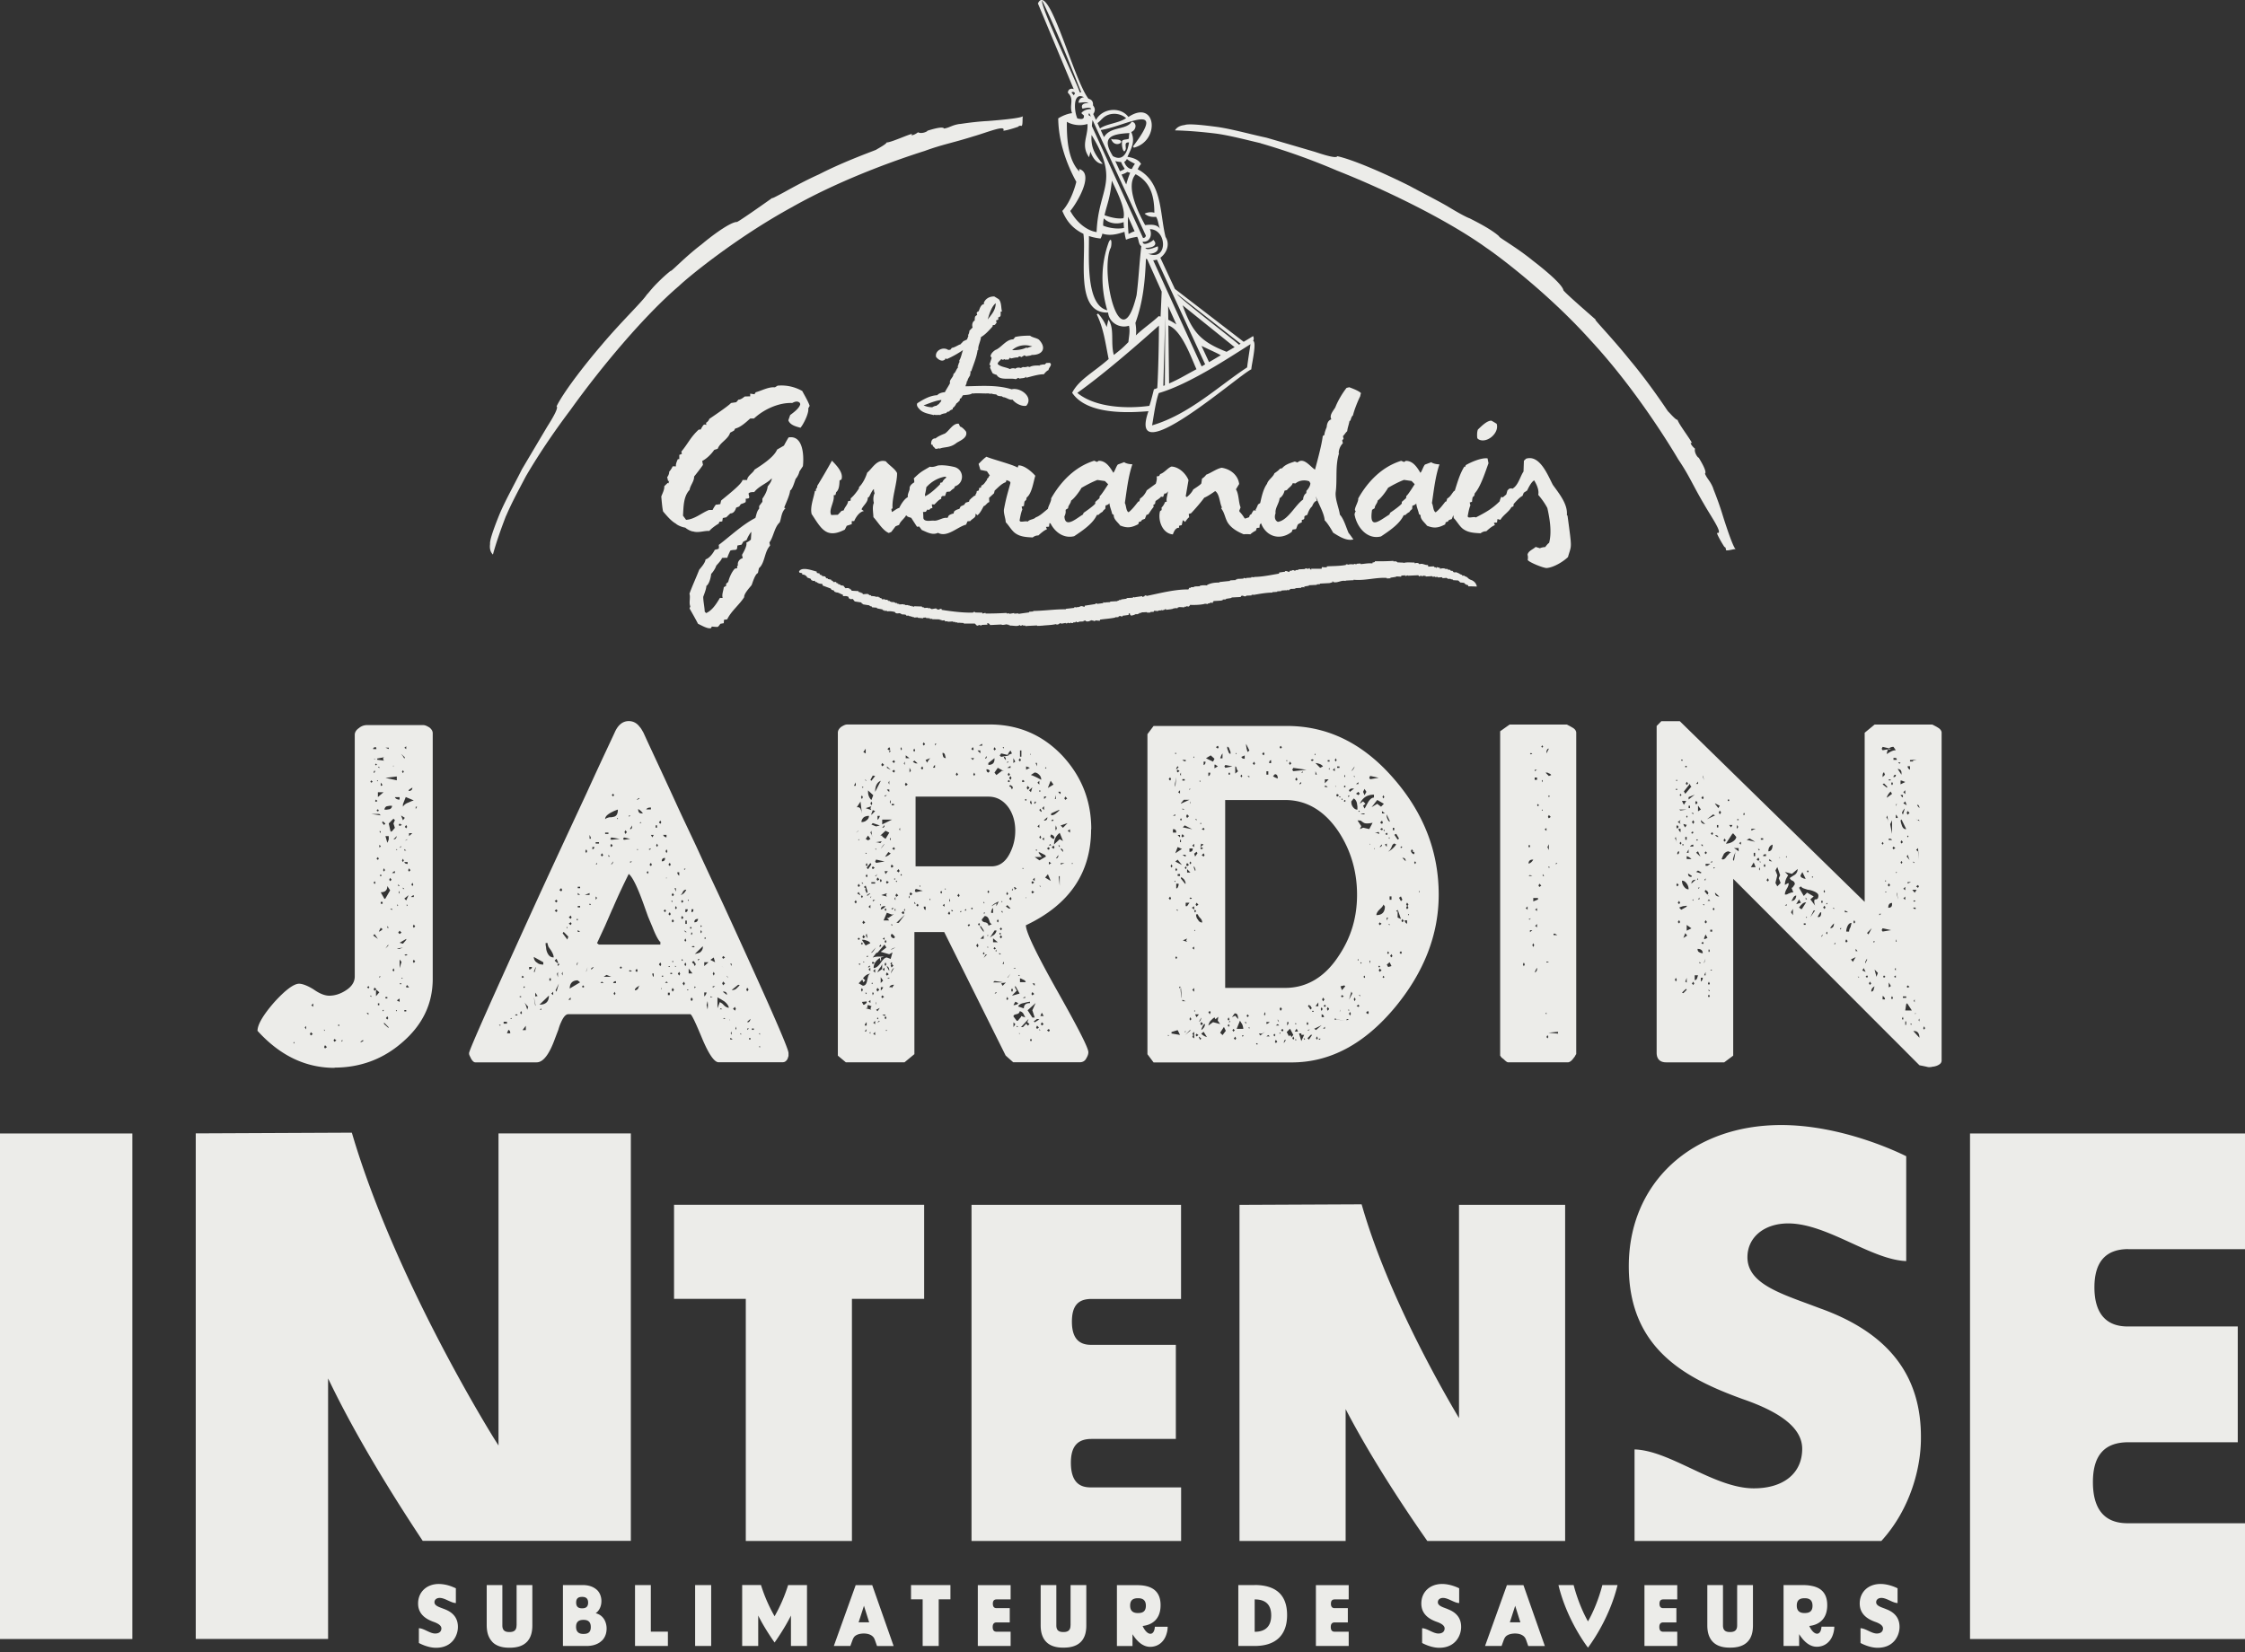 <svg xmlns="http://www.w3.org/2000/svg" fill="none" viewBox="0 0 250 184"><rect x="0" y="0" width="250" height="184" fill="#333333" stroke="none"/><g fill="#ECECE9" clip-path="url(#a)"><path d="M37.236 118.911c2.839 0 5.371-.913 7.526-2.782 2.26-1.93 3.426-4.281 3.426-7.115V81.666c0-.21-.105-.43-.368-.64-.263-.158-.473-.264-.683-.264H40.82a1.36 1.36 0 00-.841.325c-.316.21-.474.483-.474.746v26.926c0 .588-.315 1.123-.998 1.553-.578.378-1.21.588-1.84.588-.473 0-1.052-.21-1.735-.693-.683-.43-1.262-.64-1.63-.64-.578 0-1.524.693-2.786 2.088-1.209 1.395-1.84 2.465-1.84 3.158 2.471 2.729 5.319 4.124 8.578 4.124l-.018-.026zm5.476-30.673l-.63.535v-.535h.63zm-.63-2.834h.157v.158l-.158-.158zm.315 2.14v-.377l.21.272-.21.106zm1.577 4.66l-.316.377-.157.052-.21-.912.525-.535.158.157-.158.378.158.482zm-.368 5.781l-.158.158-.105-.158.105-.21.158.21zm-.158 1.176l-.526.912-.105.053-.42-.746c.473 0 .736-.21.736-.693l.315.483v-.009zm-.315 12.046h-.21v-.158h.21v.158zm.105 2.194l-.105.158-.158-.158.158-.211.105.211zm-.841-20.61l-.158-.21h.158v.21zm.105 4.712l-.105.105-.105-.105.105-.106.105.106zm-.105-3.212l-.158.106v-.29c.105.053.158.132.158.184zm-.316 1.176l.105.158-.105.158-.157-.158.157-.158zm.316 7.87l.21.158c-.158.158-.315.263-.42.263l.21-.43v.009zm0-2.676v-.21h.21v.21h-.21zm.263-3.746l.105-.21.105.21-.105.158-.105-.158zm.63-3.422a2.742 2.742 0 01-.157.377l-.21-.745h.367v.377-.009zm-.525-1.605l-.21-.264.052-.158.316.264-.158.157zm-.684-1.764l.105.158-.105.105-.157-.105.157-.158zm-.21-.807l-.105-.105.105-.158.158.157-.158.106zm.21-2.299c-.052 0-.105-.053-.105-.105h.105v.105zm-.21-1.763l-.105-.106.105-.105.105.105-.105.106zm-.263-.694l.175-.035-.017.035.017.027-.175-.027zm.105 1.229l.053.158-.105.158-.053-.106.105-.21zm.526 4.87l.158.157-1.052-.158h.894zm-.42 7.65l-.106.158-.105-.158.105-.158.105.158zm-.106 5.729l.368.535-.525-.377.157-.158zm-.105 6.159l.105-.21.21.21-.21.158-.105-.158zm.631 1.764h-.158v-.211h.158v.211zm-.368-1.018v-.588l.053-.105.315.272-.368.43v-.009zm.368-2.035v-.158h.158l-.158.158zm.368 3.588h.158l-.158.158v-.158zm.63 1.983l-.472-.43v-.158l.526.535-.053.053zm-.315-8.835l.263-.378h.105l-.367.378zm.21-2.299v-.211l.159.211h-.158zm.526-1.983l-.21-.158h.21v.158zm.158 6.852l-.105-.157.105-.211.105.211-.105.157zm.158-10.975h-.316c.158-.158.263-.211.316-.211v.21zm-.158-3.747l.368-.377c-.052.272-.158.377-.368.377zm1.472 0h.105l-.315.158.21-.158zm-.21-1.395l.157-.21.106.21-.105.158-.158-.158zm.21 8.835v-.21l.105.105-.105.105zm.105 5.405l-.21.105-.158-.105.21-.053.158.053zm-.157-6.045l-.21-.211.472-.377-.262.588zm-.368-1.281v-.158l.157.158h-.157zm.367-4.282h-.21v-.158l.21.158zm.158 1.281v.21c-.21 0-.315-.052-.368-.21h.368zm-.893-1.605l.21-.211-.105.21H44.5zm.367 1.605l-.105-.158.105-.21.106.21-.105.158zm-.367-4.018l-.106-.105.106-.158.262.157-.262.106zm0 6.694h-.158v-.21l.158.21zm0 .535v.325l-.106-.158.106-.158v-.009zm0 4.44l.21.21-.21.158-.158-.158.158-.21zm-.263-2.729v-.21l.105.105-.105.105zm-.158-6.264l.105-.105.053.105h-.158zm.105 17.986l-.105-.105.053-.053h.052v.158zm.316-1.07l-.316-.158.316-.211v.377-.008zm.105-1.931l-.105-.105.105-.053.105.053-.105.105zm-.105-1.816v-.965l.21.263-.21.693v.009zm.21 1.176v-.105h.157l-.157.105zm-.263-3.317l-.263-.052.684-.106-.421.158zm.053-.693l.736-.43v.106l-.368.43-.368-.106zm.736 7.651h-.21v-.158h.21v.158zm0-2.676v-.158l.105-.105.21.263h-.316zm.315-12.897l-.105-.158.105-.21.158.21-.158.158zm0-3.957V92.8h.368l-.368.325zm.473 5.404l-.105.158-.105-.158.105-.21.105.21zm.053 1.176v.21h-.316c.158-.157.263-.21.316-.21zm0 7.545l-.105-.158.105-.21.157.21-.157.158zm.21-17.398h.158l-.158.263v-.263zm-.21 13.485l-.105-.158.105-.21.157.21-.157.158zm-.316-14.073l-.368.158c-.263.105-.42.263-.526.43v-.272l.316-.807.894.377-.316.105v.01zm-.999-3.316l.105-.158.106.158-.105.158-.106-.158zm.894 1.93l.105-.053.158-.105c0 .263-.158.377-.42.377 0-.052.052-.158.157-.21v-.01zm-.42-4.764v.324l-.21-.157.21-.159v-.008zm-.158 1.228l-.053.158-.157-.272-.21-.263.42.377zm0 6.747l-.21.272-.21-.535.42.263zm-.578-2.035h-.158L44.184 89a.41.41 0 01-.21-.21h.526v.271-.008zm-.684-3.8v.158l-.052-.105.052-.052zm-.526-1.982v.158l-.367-.158h.367zm.894 3.21v.43l-1.261-.271 1.261-.158zM43.08 89.8l.316-.052h.262a.407.407 0 01-.262.377l-.316.053h-.263c0-.158.105-.325.263-.378zm-.315-5.08l-.789-.105.053-.053-.053-.07.789-.149c-.053.053-.105.105-.105.158 0 .105.052.158.105.21v.01zm-.894-1.5l.053.21h-.368c0-.157.105-.21.315-.21zm-.526 3.694l.158.158-.158.105-.105-.105.105-.158zm0 23.978v.158l-.157-.158h.157zm-.315-1.07l.105.158-.105.105-.158-.105.158-.158zm0 3.001v.21l-.21-.21h.21zm-.683 3.053h.157l-.105.105-.21.106-.053-.053.21-.158zm-2.313 0h.157l-.157.158v-.158zm-.368-1.764h.105v.158h-.105v-.158zm-.42 1.606l.21.158-.21.158-.106-.158.105-.158zm-1.157-1.07l.105.158h-.105v-.158zm.105 1.763l.21.211-.21.158-.105-.158.105-.211zm-1.315-4.659v.378l-.21-.158.21-.211v-.009zm-.262 3.211l.21.211-.21.158-.105-.158.105-.211zm-.526-.693v.378l-.158-.211.158-.158v-.009zm-1.314 1.764v.21l-.105-.105.105-.105zm19.669 1.859c.158.272.316.43.473.43h6.843c.736 0 1.42-.913 2.05-2.676l.368-.965c.105-.378.21-.641.316-.86.262-.588.525-.86.788-.86h13.58c.158 0 .579.913 1.315 2.676.736 1.764 1.367 2.676 1.84 2.676h7.105c.263 0 .42-.105.578-.377l.106-.325v-.324c0-.536-2.419-5.993-7.211-16.434-.841-1.816-1.787-3.799-2.786-5.992-.684-1.5-1.577-3.317-2.576-5.51-1.893-4.124-3.005-6.475-3.268-7.063l-.316-.693c-.157-.263-.263-.483-.42-.64-.316-.43-.736-.641-1.21-.641-.683 0-1.208.43-1.576 1.28-.368.808-1.42 3.002-3.102 6.695-1.84 3.957-3.689 7.923-5.528 11.933-5.056 11.081-7.58 16.749-7.58 17.073 0 .053 0 .158.053.264l.158.324v.009zm5.581-4.922l-.105-.158.105-.211.105.211-.105.158zm.526 1.763h-.368l.368-.482v.482zm1.051-3.746v-.43l.263.377-.263.053zm.684 1.448l-.053.052c-.035 0-.07-.017-.105-.052l.105-.106.053.053v.053zm-.21-.536l1.05-1.017c0 .693-.367 1.017-1.05 1.017zm1.261-2.676h-.158v-.263h.158v.263zm.263 1.606l-.21-.158.21-.21v.377-.009zm.368-.377l-.105-.158.368-.746-.263.913v-.009zm.053-1.983l.105-.211v.588l-.105-.377zm1.524 2.886h-.263l.263-.263v.263zm1.735-3.105v-.106l.157-.43-.157.536zm.315-7.546l.105-.053.106.106-.106.052-.105-.105zm.263 7.282l-.052-.105.21-.158h.105l-.263.272v-.009zm.999 1.501l.157-.158.21.158h-.367zm.368-.693l.315-.211.526.211h-.841zm1.209 2.035l-.105-.158.105-.21.105.21-.105.158zm.158-1.334h-.316c.053-.157.158-.21.316-.21v.21zm.525-1.605l-.105-.105.105-.158.158.158-.158.105zm1.052.324l-.158-.105.158-.052.21.105-.21.052zm.946 1.711l-.053.158c-.105.158-.21.211-.368.211 0-.105.053-.211.21-.325l.158-.105.158-.105-.105.158v.008zm-.368-1.816l.158-.21.105.21-.105.158-.158-.158zm2.05.693c-.105-.052-.158-.21-.158-.377h.158v.377zm.578-1.395l.158-.21.105.21-.105.211-.158-.211zm1.21 3.422h-.21v-.263h.21v.263zm.315-.377l-.105-.211.105-.21.158.21-.158.211zm0-3.264l-.053-.105.053-.053.105.053-.105.105zm0-4.44l-.105-.158.105-.21.158.21-.158.158zm1.051-.745l.158.21-.158.158-.105-.158.105-.21zm-.105-1.606l.105-.158.158.158-.158.158-.105-.158zm.053 6.528l.052-.106.105.106-.105.105-.052-.105zm.263 2.834l-.158-.211.157-.21.106.21-.106.211zm.315-5.94h-.158l-.157-.211.315.211zm-.158-.913v-.377h.158v.377h-.158zm0 4.712l-.105-.211.105-.21.105.21-.105.211zm0-2.729l-.105-.158.105-.21.105.21-.105.158zm.158 5.405l.105-.105.105.105h-.21zm.21-1.878v-.535l.42.535h-.42zm.316-4.281l-.053-.106.053-.21.105.158-.105.158zm.21 1.228l.158.053-.158.105-.21-.105.21-.053zm-.21 6.15l-.105-.21.105-.211.157.211-.157.21zm.315-1.447v-.106l.053-.105.105.105-.158.106zm.053-2.466l-.106-.21c.035-.035.035-.053 0-.053h-.052l-.158-.158.158-.158c.105.106.21.211.263.378l-.105.21v-.009zm.368-.588v-.21h.157l-.157.21zm1.051 5.405l-.105-.482.105-.43c.052.324.052.64 0 .912zm.578-2.413v-.158h.263l-.263.158zm0-1.553l.105-.21.106.21-.106.211-.105-.211zm.789 3.957l.105-.105.158.105h-.263zm.368 1.071l.105-.106.158.106h-.263zm.788 2.298v-.157h.053l.105.052.105.105h-.263zm.053-.693l.105-.21v.377l-.105-.158v-.009zm.263-2.728l.21-.211.105.211-.105.21-.21-.21zm.368 2.351l-.105-.158.105-.21v.377-.009zm1.577 1.07h-.158v-.157h.158v.157zm-.368-1.07v-.158h.21l-.21.158zm1.367.377h.052v.158l-.105-.105.052-.053zm.052 1.395v.211l-.105-.105.105-.106zm-.894-1.93h.21v.158h-.21v-.158zm-.473-.693l-.052-.053.368-.324c-.053.263-.158.377-.316.377zm-.052-3.852l.157.211-.157.21-.105-.21.105-.211zm-.736 5.089h.052v.158l-.105-.105.053-.053zm-.105-5.352l-.158.158-.158.158a.642.642 0 01-.473.211h-.105l.736-.588.158.052v.009zm-.894-2.413v.264l-.158-.264h.158zm-.158 6.37a.401.401 0 01-.105-.21l.105.21zm-.368-5.027a.4.4 0 01.105.263l-.105-.211v-.052zm0 2.088v.053l-.42-.325v-.053c.263 0 .42.106.42.325zm-.525-1.228l.105-.211.21.211-.21.21-.105-.21zm.105-3.054l.21.158-.21.158-.105-.158.105-.158zm0 1.229c-.053 0-.158-.053-.368-.106l.368.106zm-.631 3.369l.158.105.21.105.42.263c.316.264.474.536.474.694-.158 0-.368-.106-.526-.264l-.21-.21-.263-.158-.263.693v-1.228zm-.42-4.44l.157.535-.526-.263.368-.263v-.009zm-.369 4.334l.263.106h-.263v-.106zm-.578-6.58l.053.053v.052l-.053.106-.105-.106.105-.105zm-.105 2.781h.473l-.473.43v-.43zm0 3.37h.263c-.053.21-.158.377-.263.429v-.429zm-.368-7.493l.105.105-.105.105-.053-.105.053-.105zm0 .535l.105.211-.105.157-.053-.157.053-.211zm.21 1.816v.105c0 .211-.105.378-.263.536-.157.105-.368.158-.63.21l.893-.86v.009zm-.525-3.053c-.053.272-.158.377-.421.377 0-.272.158-.377.42-.377zm-.736-1.071h.21c0 .211-.053.325-.21.325v-.325zm-.158 1.983h.158v.158h-.158v-.158zm-.21-3.053h.052v.158l-.105-.105.053-.053zm-.316 1.395v-.325h.263c0 .211-.105.325-.263.325zm0-4.87v.053l-.105.106-.052-.106.157-.052zm-.368 2.782l.105-.21c.105-.159.21-.211.368-.211-.157.324-.368.535-.63.588l.157-.158v-.01zm-.315 9.151l-.158-.211.158-.21.105.21-.105.211zm0-11.511v.377c-.158-.105-.21-.21-.21-.377h.21zm-.368 4.123l-.105-.157.105-.211.105.211-.105.157zm0-2.35v.376l-.158-.377h.158zm0 8.668v.105l-.158-.105h.158zm-.368-8.134l.158.21-.158.159-.105-.158.105-.21zm-.053.86l.053.053-.053.105-.105-.105.105-.053zm.053 8.081l-.158.105-.157-.105.157-.053.158.053zm-.316-12.31l.106.21-.105.159-.158-.158.157-.21zm0 5.51l.106.211-.105.158-.158-.158.157-.211zm0 5.993v.105h-.21l.21-.105zm-.525 1.877l.157-.158.158.158h-.315zm-.158-8.028l.158-.158.105.158-.105.158-.158-.158zm.263-3.641l.053-.105v.158l-.053-.053zm.053-2.781l-.106-.21.106-.211.105.21-.105.21zm0-2.036v.272a.392.392 0 01-.368-.272h.368zm-.158 2.571c0 .263-.105.377-.368.377 0-.263.105-.377.368-.377zm-.368 13.117h.157v.105h-.157v-.105zm0 1.5h-.053c0-.053 0-.105.053-.158v.158zm-.158-18.785l.105.211-.105.158-.158-.158.158-.21zm-.526.536h.158v.263h-.158v-.263zm.263 2.246l-.105.158-.105-.158.105-.21.105.21zm-.788 1.93l.105.21-.105.158-.158-.157.158-.211zm-.263-1.5l.21-.106h.053l-.105.158-.158-.052zm.263-1.606h.315l-.158.272-.157-.272zm0-3.053v.21h-.526c.105-.158.263-.21.526-.21zm-.263 7.23l-.105.157-.105-.158.105-.158.105.158zm-.631-6.581h-.158c-.263 0-.368-.158-.368-.483.263.158.42.325.526.483zm-.158 1.07h-.21l.105-.105.105.105zm-.315-2.78l.105.052-.263.158h-.052l.21-.21zm-.053 5.728l-.105.106v-.158l.105.052zm-.683-2.676v.264c-.053.105-.105.158-.21.158 0-.053 0-.106.052-.158.053-.053.105-.158.158-.264zm0 4.019l-.21.158v-.158h.21zm-.263-5.142l.053.053-.106.105-.052-.105.105-.053zm-.473 1.659l.158.21-.158.21-.105-.21.105-.21zm-.158.807l.684.158-.684.105-.105-.105.105-.158zm-1.524.912l.105-.21.158.21-.158.158-.105-.158zm-.21 1.229v-.211l.157.21h-.157zm.525.535c0 .105-.052.21-.105.263l-.149.097.254-.369v.009zm-.21-2.413l-.105-.105.105-.158.946.158-.946.105zm.63-2.413h.106v.106c-.053 0-.105-.053-.105-.106zm-.42-2.728l.105.157-.105.158-.157-.157.157-.158zm-.315 2.14l.42-.21.263-.105.158-.053c0 .482-.158.746-.473.807l-.263.053h-.21c-.21.052-.368.105-.474.21 0-.272.21-.482.579-.693v-.009zm-.578 2.194h.367v.158h-.367v-.158zm.84 8.458c.684-1.606 1.315-2.887 1.788-3.852.42.325.999 1.5 1.735 3.588l.42 1.176.473 1.123c.316.807.579 1.343.841 1.658h.053v.325h-6.843l-.21-.158.894-1.93.84-1.93h.01zm-1.209-6.16l.158.211-.158.158-.105-.158.105-.21zm-.683-1.228h.368v.158h-.368V93.8zm.158 2.299v.158h-.158l.158-.158zm-.158 3.746l.158.158-.158.211v-.377.008zm-.368-5.51h.21c0 .158-.052.211-.21.264v-.264zm-.315-1.342l.105.21.053.211h-.158v-.43.009zm-.368 1.606l.105.21-.105.21-.105-.21.105-.21zm.368 4.869v.21h-.526l.526-.21zm-.736 10.274l.157.158-.157.105-.105-.105.105-.158zm-.579-10.976h.263v.158h-.263v-.158zm0 .693l.263.21h-.263v-.21zm0 1.448h.263v.158h-.263v-.158zm.263 2.887h-.263v-.211l.263.211zm-.368-1.448h.105v.158h-.105v-.158zm0 5.141a.49.49 0 01.105-.324c0 .158-.052.324-.105.377v-.053zm.105 1.711l.263.211-1.156.693c0-.588.315-.913.893-.913v.009zm-.788-7.229l.105.21-.105.158-.21-.158.21-.21zm0 .745l.105.158-.105.158-.21-.158.21-.158zm-.42.536h.052v.157l-.105-.105.053-.052zm-.369.535l.526.535-.105.325-.526-.694.105-.157v-.009zm-.105 4.869l-.105-.21.105-.211v.43-.009zm-.157-9.739l.105.21-.105.159-.21-.158.21-.21zm-.263 8.406l.052.105-.157.158-.053-.106.105-.157h.053zm-.263-7.116l.105.158-.105.158-.21-.158.21-.158zm0 1.07l.105.158-.105.158-.21-.158.21-.158zm0 5.51l.158.378v.158c-.158-.158-.316-.264-.368-.325l.21-.211zm-.999-1.763c0 .158.053.263.105.43l.263.377c.21.325.316.588.316.807-.369 0-.579-.21-.736-.588a1.609 1.609 0 01-.106-.535 1.511 1.511 0 01-.052-.482h.21v-.009zm-.473 2.141v.272c-.263 0-.526-.053-.683-.211a.7.7 0 01-.368-.64l1.051.587v-.008zm-.841.535v.105l-.053.211c-.052.158-.052.263-.105.263l-.052-.053.21-.535v.009zm-.158 3.588l.053.263c.052.264.105.43.052.483l-.157-.965.052.211v.008zm-.578-3.588h.315c0 .158-.105.272-.315.272v-.272zm-.21 4.764c-.105-.377-.21-.693-.368-.86l.473.535-.105.325zm-.263-2.518l-.105.105-.053-.105.105-.105.053.105zm-.263-1.281l.158.158-.158.105-.105-.105.105-.158zm-.315 2.299h.157v.105h-.157v-.105zm-.368 1.983l.157.157h-.315l.158-.157zm-.579.429l.053.053v.053h-.158l.105-.106zm-.105 1.711h-.368l.158-.377c.158.053.21.158.21.377zm-.736-1.281h.368v.211h-.368v-.211zm-.42.325l.105.053c-.035.035-.07.052-.105.052l-.105-.052.105-.053z"/><path d="M77.294 107.347l.052-.158c-.052.053-.052.105-.052.158zm39.067-14.073l.158-.22-.105.114-.053.106z"/><path d="M121.522 92.361c0-3.21-1.104-5.94-3.268-8.247-2.208-2.299-4.898-3.422-8.052-3.422h-15.85c-.21 0-.42.106-.683.272-.263.21-.368.43-.368.64v35.973l.894.746h6.527l1.104-.913v-13.599h3.32l6.843 13.757.841.746h7.421c.263 0 .526-.105.684-.377.157-.272.263-.483.263-.746 0-.483-1.157-2.729-3.479-6.852-2.313-4.124-3.478-6.528-3.478-7.283 4.845-2.298 7.263-5.834 7.263-10.703l.018.008zm-2.103 3.747l.052.105h-.157l.105-.105zm-.263-3.37l-.263-.21.263-.158v.377-.008zm-.526-4.018l.211.21-.211.159-.105-.158.105-.21zm.263 2.948l-.525.535-.263-.263.788-.263v-.009zm-.788-3.483v.263a.631.631 0 01-.263-.263h.263zm-.526 2.413a.753.753 0 01-.526.21v-.21l.841-.377H118c-.158.157-.263.263-.421.377zm.105 1.658l-.105.263-.053-.263.053-.325.105.325zm-.368-.965c0 .105-.052.158-.158.158l-.105-.053.158-.105h.105zm.263-2.729v.43h-.105c0-.053.052-.21.105-.43zm-.578-1.605l.315.43-.631.377.316-.807zm-.211 7.387l.106.158-.106.158-.21-.158.21-.158zm-.525-2.948v-.052l.368-.325c0 .263-.105.377-.368.377zm.21-5.94l.053.053-.053.105-.105-.105.105-.053zm-.21 3.264h.263a.637.637 0 01-.263.263v-.263zm0 1.07v.43l-.21-.21.21-.21v-.01zm0 3.484v.324l-.21-.157.21-.159v-.008zm-.526-5.887l-.21-.211.21-.21v.43-.01zm.105.64v.158h-.105v-.158h.105zm-.105 3.8v.376l-.21-.158.21-.21v-.009zm.105 1.227l.105.211-.105.158-.105-.158.105-.21zm-.105-2.834l.105-.157.158.272-.053.105-.21-.21v-.01zm-.263-5.246v.377l-.157-.377h.157zm.263 1.342c.158.158.21.325.21.535-.315-.158-.683-.377-1.156-.535l.42-.272c.211 0 .368.106.526.272zm-.263 8.3v.053l-.052.105-.105-.105.157-.053zm-.263-5.08l-.052-.105.105-.158h.053l.052.105-.158.158zm-.42-5.624v.21l-.053-.105.053-.105zm-.526 1.448l.421.158-.421.21v-.377.009zm-.368 1.5l.21.158-.21.105-.105-.105.105-.158zm-.315 22.531v-.43l.157.053.211.105c.157.053.263.158.263.272h-.631zm.578 1.606v.158h-.263l.263-.158zm-.315-14.24l.052-.105.105.105h-.157zm-.263-13.17h.157v.694h-.157v-.694zm0 .86l.105.21-.105.159-.158-.158.158-.21zm-.105 24.137l.105.105h-.21l.105-.105zm-1.052-13.485c-.473.912-1.156 1.395-1.997 1.395h-8.473v-7.765h8.105c.946 0 1.682.43 2.26 1.228.473.693.736 1.553.736 2.571 0 .912-.21 1.763-.631 2.57zm.368 4.07h-.105c0-.105 0-.157.053-.21l.052.21zm-.525.378l-.106.158-.105-.158.105-.21.106.21zm-.947 4.817l.158-.211.105.211-.105.158-.158-.158zm.158 1.93h-.21v-.158l.21.158zm-.21-2.299l.105-.105.105.105-.105.106-.105-.106zm.21-.377l-.158-.158.158-.158.105.158-.105.158zm0-2.141h.158v.211l-.158-.211zm.053-.965v-.158l.105.053-.105.105zm.262 6.58v.264h-.157l.157-.264zm-.841-1.342v.263l-.105-.105.105-.158zm-.21 0l-.105-.105.105-.158.158.158-.158.105zm-.158-.807v-.43l.526.43h-.526zm.421-2.352l.105-.21.105.21-.105.158-.105-.158zm-.053-1.658v-.324l-.525.324c.052-.105.21-.21.368-.324l.21-.106.21-.105-.263.535zm-.368.211v.535h-.21v-.158l.053-.158c.052-.158.105-.21.157-.21v-.009zm-.42-1.816l-.105.158-.105-.158.105-.158.105.158zm-.526 2.298l.053.053-.105.105-.053-.105.105-.053zm-.105-1.017v-.211l.105.211h-.105zm-.368 2.465l.368.535v.211l-.368-.535v-.211zm-6.685-4.44v.159l-.105-.106.052-.052h.053zm7.368-12.95c.211 0 .316.053.368.211l-.157.158c-.158-.053-.211-.158-.211-.377v.008zm1.945-1.28v-.106c.158 0 .211.105.211.263v.106l-.211-.264zm.526 1.017l.21-.105v.21h-.368c.053-.052.106-.052.158-.105zm-.158-.43v-.158h.158l-.158.158zm.158 1.87l.158.157-.158.105-.105-.105.105-.158zm-.105-.589l.105-.21.158.21-.158.158-.105-.158zm.158.378l.157-.211.106.21-.106.211-.157-.21zm.578 12.467l.053-.105-.106-.158.106-.053.21.158-.263.158zm.105 8.669v.105h-.21l.21-.105zm-.21-23.339l.21.378-.21.158v-.536zm-.158 3.483l-.105-.21c.035-.035.035-.053 0-.053h-.053l-.157-.105.157-.158c0 .035.018.07.053.105 0 0 .026.027.035.027 0-.009 0-.018.018-.027v.035s.017 0 .052-.035l.105.211-.105.21zm-.894-4.711v.158l-.157-.158h.157zm-.315.693l.71.167.079-.114.052-.106c.053-.105.158-.21.21-.263l.158.325-.447.184.132.035-.894.158-.158-.158.158-.21v-.018zm.315 1.983l-.21-.053-.631.483-.21-.272.368-.535.683.377zm-1.051-2.676l.158.21-.158.159-.105-.158.105-.211zm-.683 1.764l.683-.536v.106c0 .43-.21.64-.683.64v-.21zm-.211-.746l.053.052-.105.211-.105-.053.157-.21zm-.473-1.395v.21h-.368l.368-.21zm-.21.746v.324l-.315-.325h.315zm-.683 2.834l-.106-.159.106-.21.105.21-.105.158zm-.158-3.212l.105.21-.105.159-.158-.158.158-.21zm.158 1.229l-.158.21-.21-.21h.368zm-1.945 1.605l.157.21-.157.159-.106-.158.106-.21zm-1.578-2.193c.106 0 .211.052.263.21l.053.21.052.159h-.052c-.105 0-.21-.053-.263-.21l-.053-.211v-.158zm-.841-1.018h.158l-.158.21v-.21zm0 2.351v.325h-.21c0-.053.053-.158.21-.325zm-.525-.745a1.926 1.926 0 00-.368.535v-.053l-.158-.272.526-.21zm-.736-1.764l.157.21-.157.159-.105-.158.105-.21zm-.158 2.676l.105.21-.105.159-.158-.158.158-.21zm-.894-1.983l.105.21-.105.159-.105-.158.105-.21zm-.368 2.466l-.157.21v-.535l.157.325zm-.578-1.711l.421.324h-.421v-.324zm-.105.693v.377l-.105-.158.105-.21v-.01zm-.421-1.606l.106.21-.106.159-.052-.21.052-.159zm.263 18.25l.105.21-.105.158-.21-.158.21-.21zm-.263-4.124l.106.105-.106.106-.052-.106.052-.105zm-.105-5.141v.324l-.105-.158.105-.158v-.008zm-.157 4.606l.105.21-.105.158-.21-.158.21-.21zm-.263 1.28l.105.106-.105.053-.053-.106.053-.052zm-.789 4.44h-.63l.367-.86.579.211.21-.053-.63.43-.159-.052.263.324zm.21 4.922l-.052-.105h-.053l.158-.158c.035 0 .053.018.053.053 0 .052 0 .105-.053.105l.21.211-.21.21-.105-.21c.052-.053.105-.053.052-.106zm-.052-.64l-.42-.158c-.21 0-.421.211-.684.588-.263.377-.526.588-.789.588 0-.43.21-.808.684-1.123l.105.377.053-.158-.053-.263.368-.106h-.63a1.95 1.95 0 00-.632.106l.42-.535h.106l.788-.913.21.325-.63.482.946.272.368-.21-.21.745v-.017zm-.42 1.5l.21.211-.21.158-.106-.158.105-.211zm-.158-.693l-.106-.21.106-.211.105.211-.105.21zm.157.053v-.053c.158.053.263.211.263.43v.105l-.263-.482zm-1.051.64c.053-.158.158-.324.263-.482.157-.158.21-.325.263-.43v.535l-.526.377zm.21 1.93l-.21.211-.105-.211.105-.21.21.21zm.158-1.395l.263.378-.263.272v-.65zm.21-.859l.21-.211v.377l-.21-.158v-.008zm-1.577-.211l-.052-.053.157-.158.106.053-.21.158zm.21 0v.377l-.21-.158.21-.21v-.009zm-.315-1.176c-.035 0-.07-.017-.105-.052l.105-.106.053.053v.053l-.053.052zm-.21-1.281l-.42-.64h.157c.158 0 .263.053.42.105.158.053.316.158.368.272l-.525.263zm-.105 1.869h-.158v-.105l.158.105zm3.057-15.898l-1.104.535v-.535h1.104zm-.315-3.904l-.105-.21.105-.211v.43-.01zm.052 1.93l.106-.21v.43l-.105-.211v-.009zm-.315 10.546l-.63-.158.63-.21-.105.21.105.158zm-.263 4.817l-.21-.105.21-.158v.263zm.105 0l.106.21-.106.158-.105-.158.105-.21zm-.525-3.369c0-.263.157-.378.42-.378h.105c-.157.211-.315.325-.525.378zm-1.735-2.194l.053-.158-.21-.157.21-.159.21.694-.105.158-.158-.378zm.158 4.87l.105.535-.21-.325.105-.21zm-.368-1.071l-.106-.158.106-.21.21.21-.21.158zm.21 1.448l-.21.158-.106-.158.106-.211.21.211zm-.368-5.94v-.158l.158.158h-.158zm.526-3.422v.053l-.053.053-.105-.106h.158zm-.105-1.552l.262-.378.263.377-.263.158-.263-.157zm.21 2.886l-.105.158-.105-.158.105-.21.105.21zm-.105 1.395l-.105-.158.105-.21.105.21-.105.158zm0-1.07l.42-.535.105.157-.368.536-.157-.158zm.578-3.641a1.15 1.15 0 00-.158-.264l.105-.21.105.745-.052-.271zm.105 3.483l.21.158-.21.158-.105-.158.105-.158zm-.158 1.763h.42v.158h-.42v-.158zm.42 1.983l-.262.158v-.158h.263zm.106 5.247l-.21.324c-.105.158-.21.272-.316.325v-.053l.526-.587v-.009zm-.052-7.87l-.053-.053.263-.21-.21.272v-.01zm.052-1.878l.946.21-.946.159-.105-.158.105-.21zm-.105-1.228h.105v.158l-.105-.158zm.63 0c.211-.325.369-.483.421-.535-.052.105-.157.263-.42.535zm.79 2.518l-.264.325-.105-.325h.368zm-.894 1.07l.105-.21.105.21-.105.158-.105-.158zm.105 2.571v.105l-.053.106-.052-.106.105-.105zm-.368-2.94l.21.211-.21.158-.105-.158.105-.21zm.315 7.494h.053l.052.105-.157.158-.053-.105.105-.158zm.578-4.071l.106.158-.106.157-.105-.157.105-.158zm.053-2.887l.105-.158.21.158-.21.158-.105-.158zm-.105-2.834l.368-.535.263.158c-.21.21-.42.324-.631.377zm.525-1.983l.106-.158v.325l-.105-.158v-.009zm.21 2.834l.211.21-.21.159-.105-.158.105-.21zm0 4.87h.264l-.263.158v-.158zm.053-6.642l.21-.158.106.158-.105.158-.21-.158zm-.893-2.57h.052c0 .157-.105.262-.263.262l.21-.263zm.157.587l.421.21-.42.694-.369-.264v-.105h-.21l.578-.535zm-.42 1.176l-.167.21a1.547 1.547 0 00-.516-.105l.683-.105zm-.21-1.764l-.421.105-.526-.21.158-.158.789.263zm-.263-.64v-.43h.263c-.053.21-.158.377-.263.43zm-.684-.535v-.106l.158-.43.263.106-.42.43zm0-1.07l-.105-.211.105-.211.105.21-.105.211zm0 .104l-.105.21.105.212-.63-.211.63-.21zm-.263 1.07a.569.569 0 01-.262.483c-.158.158-.368.21-.579.21 0-.21.105-.376.263-.534.158-.106.368-.158.579-.158zm-.788 8.836l.105.158-.105.158-.105-.158.105-.158zm0 5.247l.105.158-.105.105-.105-.105.105-.158zm.736-3.957l.21-.211v.377l-.21-.158v-.008zm-.105-1.229l-.105-.052.315-.21h.105l-.315.262zm.315.106h.105l-.105.158v-.158zm.21 9.581l.053.052-.053.105-.105-.105.105-.052zm-.052-2.194l.105-.158.21.158-.21.105-.105-.105zm2.313-4.229l-.105.053-.053-.105.053-.053.105.105zm-.105.965l.21.158.158.211-.105.158-.263-.106-.105-.21.105-.211zm.368-6.159l.052.053-.105.105-.052-.105.105-.053zm-.105-13.17l.105.159-.105.158-.21-.158.21-.158zm0 1.071l.105.158-.105.158-.21-.158.21-.158zm-.263 3.8h.263v.157h-.263v-.158zm-.263-6.318l.105.21-.105.159-.21-.158.21-.211zm.158.377l-.105.21-.106-.104.158-.106h.053zm-.42 1.764l.42.377-.42-.21v-.168zm.262 2.57v.264a.634.634 0 01-.263-.264h.263zm-.368.641h.105l-.263.158c0-.105.053-.158.158-.158zm-.42-3.588l.21.21-.21.158-.106-.158.105-.21zm-.158 1.982l-.631 1.229c0-.64.21-1.07.63-1.229zm-.894-.587l.263.052-.42.535-.106-.105.263-.482zm-.526 1.658l.579.535-.21.535a1.258 1.258 0 01-.369-.912v-.158zm-.368-1.176h.106l.105.105a.398.398 0 01-.21-.105zm.106-3.474v.535l-.263-.158.263-.377zm-.316 4.229l.053.052-.053.106-.105-.106.105-.052zm-.105.965l.105.21-.105.21-.105-.21.105-.21zm-.158.693l.158 1.342-.053-.263-.105-.272c-.105-.158-.263-.21-.42-.158l.42-.64v-.01zm-.525 3.483l.262-.21h.053l-.315.21zm.42.807h-.158l.053-.105.105.105zm-.105 4.87l.158.21-.158.158-.105-.158.105-.21zm-.315-11.292v.377h-.21l.21-.377zm0 13.485l-.158-.158.158-.21.105.21-.105.158zm.315-1.28l.21.376-.368-.21.158-.158v-.009zm0 5.079l.158.158-.158.105-.105-.105.105-.158zm.21 2.948l-.105.105-.105-.105.105-.052.105.052zm.21 1.711v.053l.106.272.21-.211-.21-.21h-.053c.263-.378.578-.536.841-.536-.157.053-.21.158-.263.325l-.052.211-.053.21c-.052.377-.21.588-.473.588l-.473-.263.42-.43v-.009zm.894 2.299v.324l-.21-.158.21-.157v-.009zm-.42-.807v.052l-.053.106-.105-.158h.158zm-.526-.536l.105.211-.105.211-.105-.211.105-.211zm.158 1.878l-.158-.325.526-.052v.158l-.263.21h-.105v.009zm.263 3.001l-.106-.106a.409.409 0 00.21-.21c0 .158-.052.272-.105.324v-.008zm.105-.694h-.21c0-.105.052-.21.21-.377v.377zm.42.913l-.105-.105.105-.106v.211zm.105-2.676l-.63-.158.245-.079-.088-.132.105-.157.42.157-.06.027-.097.193.105.158v-.009zm.105-1.816l.053-.158.105.158-.105.21-.053-.21zm.316 4.659l-.21-.158.21-.211v.377-.008zm0-1.229l-.21-.158.21-.21v.377-.009zm0-5.729l-.21-.21.21-.211v.43-.009zm.105 3.211v.378l-.052-.211.052-.158v-.009zm.42.693l-.262.378-.158-.158.42-.211v-.009zm-.262 1.071l.105.105-.105.105-.053-.105.053-.105zm.052.535h-.052c.105-.105.157-.158.21-.158h.053c-.106.105-.158.158-.21.158zm.316-3.904h.263c-.053.158-.158.272-.263.377v-.377zm.157.912l.21.158-.21.158-.105-.158.105-.158zm.368 2.141l-.105.158-.263-.158h.368zm0 .158l.106.21-.106.158-.105-.158.105-.21zm.158 1.605l-.052.053c-.035 0-.07-.017-.106-.053l.158-.052v.052zm.263-5.887v.106h-.263l.263-.106zm.263 1.176v-.105h-.263a.41.41 0 01.21-.211l.158-.053h.158l-.263.378v-.009zm-.105-1.606c.052-.158.052-.263.105-.324a.591.591 0 01.263-.325l-.368.641v.008zm0-2.676c.052-.052.157-.105.263-.158l.262-.105c-.157.105-.315.211-.525.263zm.525-4.281l-.105-.158.105-.158v.325-.009zm0-1.229l-.105-.157.105-.211v.377-.009zm.106-.745l.21.21-.21.158-.106-.158.106-.21zm.262 3.264h-.262l.946-.913-.684.913zm.684-1.281l-.105-.158.105-.158v.324-.008zm.105-13.968l-.105-.158.105-.21.21.21-.21.158zm.42 12.529l-.105-.158.105-.158v.324-.008zm.106-.325l-.106-.158.106-.21.21.21-.21.158zm.42-15.038l.368.324h-.21l-.316-.157.158-.158v-.01zm0 15.95v-.21l.158.21h-.158zm.368.325l-.158-.158.158-.158.105.158-.105.158zm-.21-1.606l-.105-.157.105-.211.788.21-.788.159zm1.104 1.983c-.158-.052-.21-.158-.21-.377h.21v.377zm.525-1.07l-.105-.105.105-.106v.211zm1.21-.746l-.106-.158.106-.158.105.158-.105.158zm.368 1.448l-.211-.158.211-.158v.325-.009zm.052-1.878v-.158l.105.053-.105.105zm.473 2.782l-.157-.158.157-.211.105.211-.105.158zm0-1.448v-.377l.105.263-.105.105v.009zm.316 1.07l-.106-.105.053-.053h.053l.105.106-.105.052zm.736-1.605l-.158-.158.158-.21.105.21-.105.158zm.21 1.711l-.053-.106.105-.052.053.052-.105.106zm.631-.264l-.105.106-.053-.106.105-.105.053.053v.052zm.263 1.817l-.106-.106.158-.158.105.158-.157.106zm.368-1.878l-.106-.105.106-.106.105.106-.105.105zm.63 4.229l-.157-.211.157-.21.105.21-.105.211zm.158-2.413l-.105-.158.105-.158.105.158-.105.158zm.526 1.071v.377h-.368l.368-.377zm0 1.868l.105.158-.105.106-.105-.106.105-.158zm0 .641l.21-.377h.158l-.368.377zm.42-1.123v-.158l.105.105-.105.053zm0-1.281v-.158l.105.053-.105.105zm-.263-1.553c-.262-.053-.368-.158-.368-.325l.316-.377c.21 0 .368.105.473.377l.105.325c.053.105.158.158.21.21l-.368.158c0-.158-.105-.324-.368-.377v.009zm.526 1.711l.526-.807h.21c0 .157-.105.324-.263.482l-.263.158-.21.158v.009zm.526 4.817l1.051.157h-1.209l.158-.157zm.052 1.395h-.052l.158-.158h.052c0 .105-.052.158-.158.158zm.842-.86l-.158-.263.525-.106-.367.378v-.009zm.525 1.605l-.105-.158.105-.21.105.21-.105.158zm.053-2.518h-.053l.368-.43-.315.43zm.105-7.703l-.316-.211.158-.158.368.378h-.21v-.009zm.052-1.07l.158-.211.105.211-.105.157-.158-.157zm.316 9.958l.105.21-.105.211-.105-.211.105-.21zm.105.807h-.105l.526-.535-.211-.378.053-.157.473.859-.736.211zm.368 1.018l-.158.052h-.157l.21-.377.315.158c-.052.105-.105.158-.21.158v.009zm.368.745c.158 0 .315.106.421.264l.105.21.105.211-.473-.158v.105l-.368.43h-.105l-.368-.483c0-.157.105-.21.368-.263.21-.052.315-.158.315-.324v.008zm-.683 1.764v-.535l.21.21-.21.325zm.368 0v-.158l.157.158h-.157zm.262.746v-.106l.106.106h-.106zm.947-.913c-.053-.052-.053-.105-.105-.158-.036-.035-.036-.07 0-.105l-.421.43h-.21l.841-.913-.158.378h.053l.21.21-.21.158zm.368 1.764l-.106-.158.106-.158.105.158-.105.158zm.683-1.395l-.105-.158.105-.211.21.211-.21.158zm.526-.378l-.105-.157.105-.211.21.211-.21.157zm.788.378l.105.158-.105.158-.21-.158.21-.158zm-.788-1.816l.21.377h-.368l.158-.377zm-.263 1.982v-.157l.105.157h-.105zm0-1.228l-.526.325-.105-.106.368-.272.263.053zm-.526-.21h-.263l-.525-.808.893-.807-.368.807.263.808zm0-3.799v.263l-.263-.263h.263zm-.263.965l.211.21-.211.158-.105-.158.105-.21zm-.578 1.123l.315-.053v.158c-.473 0-.683.211-.683.588l-.631-.211c.053-.158.263-.324.579-.377l.42-.105zm-.105-11.564l-.053-.053.053-.105v.158zm-.053-10.862l-.105-.105.105-.106.106.106-.106.105zm.106-1.448l.105-.21.21.21-.21.21-.105-.21zm.63-.052l-.157.535-.211-.21.368-.325zm-.263 1.658l.106-.21.105.377-.105.052-.106-.21v-.01zm.263 10.169l-.105-.158.105-.158.211.158-.211.158zm0-1.07l-.105-.159.105-.158.211.158-.211.158zm.263-.325l-.21-.158.21-.21v.376-.008zm.789-2.676l-.368-.483.105-.052.631.324.105.158-.736.43-.526-.377h.789zm-.158 3.369l-.105-.158h.105v.158zm.526-1.07l.315-.378.316.746-.631-.377v.008zm.42-1.448v-.325l.263.158-.263.158v.009zm0-2.141l.158-.158.105.158h-.263zm.158-1.018l.105-.21.263.157.105.211-.105.158-.263-.158-.105-.158zm.368 1.395l-.21-.158.21-.21.105.21-.105.158zm.526.746c0 .21-.106.325-.263.325l.263-.378v.053zm.157 3.37l-.105-1.019.053-.052h.052v1.07zm0-4.282l-.157-.211h.157v.21zm-.63-.325c0-.535.21-.965.63-1.281l.368.912-.368-.21-.63.588v-.01zm.998.746v.105l-.263-.325v-.052c.158 0 .263.105.263.272zm-.263 1.5v-.158h.421l-.421.158z"/><path d="M98.567 104.408l.157-.272-.157.219v.053zm-2.9-5.248l-.053.054h.053c.035 0 .052-.018.052-.053h-.052zm2.795 8.24c.034 0 .052-.018.052-.053s-.017-.018-.052.053zm13.405-19.882a.241.241 0 00-.035.132l.043-.132h-.008zm-.377-3.43l-.053-.01-.026.045.079-.035zm1.077 29.251l-.105-.21-.105.21.105.167.105-.167zm-16.331-1.254l.009-.027-.386.132.018.026.359-.131zm49.651-.027l-.105.106c.053 0 .105-.053.105-.106z"/><path d="M143.312 80.859h-14.851l-.684.912v35.648l.684.913h15.376c4.267 0 8.105-2.036 11.53-6.16 3.216-3.904 4.845-8.08 4.845-12.528 0-4.712-1.629-8.994-4.897-12.793-3.426-4.018-7.421-5.992-12.003-5.992zm11.792 11.344h.158v.272h-.158v-.272zm-.683-1.5l.368.807c-.105 0-.21-.105-.263-.263-.052-.105-.105-.21-.105-.377v-.167zm.315 2.57v.159l-.105-.106.053-.052h.052zm-.052 12.846l-.105.157-.105-.157.105-.158.105.158zm-.053-3.159l.053-.053h.052v.158l-.105-.105zm-.21-.43v-.325h.158l-.158.325zm0-9.791l.105.157-.105.106-.158-.105.158-.158zm-.526-2.141v-.263l.316.263h-.316zm.316 1.877l-.053.106-.105-.106.105-.052.053.052zm-.526-.105l.21-.158.106.158-.106.105-.21-.105zm.21 1.711c0 .158-.105.263-.262.263l.21-.263h.052zm-.525-4.554l-.631.378.631-.808.736.43-.316.325-.42-.325zm.525 2.246l-.21-.157.21-.211.106.21-.106.159zm.158-3.21l.105.21-.105.158-.105-.158.105-.21zm-1.472-2.142l.946.211-.946.158-.105-.158.105-.21zm-.631 1.448l.211.325-.211.377-.157-.377.157-.325zm1.052.64v.325c-.211 0-.421.158-.631.483l-.21.377-.106.21-.105.159-.157-.325.262-.21-.262-.273-.368.272c.315-.693.841-1.017 1.577-1.017zm-1.052 2.089v.105c-.21 0-.368-.053-.42-.105h.42zm-.683-3.475v.21h-.263l.263-.21zm0 1.07l.158.211-.158.158-.263-.158.263-.21zm.158 2.142l-.105.105-.053-.105.105-.053.053.053zm-.316-.86l.053.377v.325c-.21 0-.368-.106-.526-.325-.105-.158-.158-.325-.158-.588l.263-.325c.158.053.316.264.368.536zm-.263-2.887l-.105-.158h.105v.158zm0-1.228a.902.902 0 01-.368.535l.368-.535zm-.368 2.465h.316l-.473.377-.105-.157c.052-.106.105-.158.262-.211v-.009zm-.262.746l.052.105-.105.106-.053-.106.106-.105zm-.421-2.299v.325l-.105-.158.105-.158v-.009zm-.053 1.229h.053l.053.105-.106.105-.105-.105.105-.105zm0 1.605h.053l.053.106-.106.105-.105-.105.105-.106zm-.315-.158l.105.053-.105.105-.053-.105.053-.053zm-.158-.21l-.052.105-.105-.105.105-.053.052.053zm-.368-3.37h.263v.159h-.263v-.158zm.211 3.212l-.211.158-.105-.158.105-.158.211.158zm-.368-4.124l.105.21-.105.159-.106-.158.106-.21zm0 3.053v.158l-.053-.105.053-.053zm-.106-1.982v.377l-.21-.158.21-.21v-.01zm-.788-.86h.21v.158h-.21v-.158zm.21.86v.21l-.105-.105.105-.105zm-.525 1.28h.42l-.42.43v-.43zm0 .694c.105 0 .21.052.315.158h-.315V87.5zm-.211-2.141l-.315.158-.526-.535c.473.052.736.21.841.377zm-.683.912h-.158v-.377l.158.377zm-.158-2.351v.21l-.105-.105.105-.105zm-.368.64l.158.053v.053l-.158.105-.158-.105.158-.106zm-2.103.966l1.472.21-1.472.158-.105-.158.105-.21zm1.052.377v.158h-.158l.158-.158zm-.158 1.228c0 .158-.052.21-.21.21 0-.052.052-.105.158-.21h.052zm-.42-.325l-.106.158-.157-.157.157-.211.106.21zm-.842-1.982l.158.21-.158.158-.105-.158.105-.21zm-.368-.158h.053v.158l-.105-.106.052-.052zm5.792 7.975c1.367 2.088 2.05 4.44 2.05 7.01 0 2.571-.683 4.817-2.103 6.905-1.524 2.299-3.531 3.475-5.896 3.475h-6.685V89.106h6.685c2.365 0 4.372 1.176 5.949 3.536zm1.156 19.802v.158l-.105-.105.053-.053h.052zm-.946 0a.443.443 0 01-.105.272l.105-.272zm-2.05-1.123l.105-.21.158.21-.158.211-.105-.211zm.052 1.071l-.105.21-.105-.21.105-.211.105.211zm-.473-.746v.43h-.315l.315-.43zm-.998.641v-.053l-.158-.158.105-.158.21.158.105.211-.105.157-.157-.157zm.052 2.351l-.158.158-.105-.053.263-.105zm-1.472-.588h-.21l.105-.105.105.105zm-.894-.211a.512.512 0 01-.157.378v-.378h.157zm-1.209-.157v-.158l.158.324-.158-.158v-.008zm.158.535h-.368l.21-.158.158.158zm-.631 1.07l.105-.158.106.158-.106.158-.105-.158zm-4.897-1.763l-.106.158-.105-.158.105-.211.106.211zm-.106-27.243v-.21h.158v.21h-.158zm2.103.158h.211v.158l-.211-.158zm3.689-3.37l.158.159-.158.158-.105-.158.105-.158zm-.631 3.16a.29.29 0 01.263.157c.052.106.052.211.052.325l-.262-.105a1.12 1.12 0 01-.263-.158l.21-.21v-.01zm-.421-1.553V85h-.21c0-.21.053-.325.21-.325zm-.525 1.228h.21v.377h-.21v-.377zm-.316-2.141l.105.21-.105.159-.157-.158.157-.211zm-1.051 1.07l.105.211-.105.158-.158-.158.158-.21zm-.894-1.982l.368.745-.21.158-.105-.377-.053-.325v-.21.009zm-.157 1.28v.378c-.211 0-.316-.053-.368-.21l.368-.159v-.008zm-.368 2.141l.105.158-.105.158-.106-.158.106-.158zm-.631-2.413l.105.053-.105.105v-.157zm-.053 1.5c.105.053.158.106.158.273.052.105.105.21.158.263l-.316.263v-.807.009zm-.893-2.193c.105 0 .21.106.262.325l.106.263v.21c-.106 0-.211-.105-.263-.324l-.105-.263v-.21zm-.211 2.036l.789.158-.789.158-.105-.158.105-.158zm-.473-1.018c.053-.105.105-.21.158-.263v.535h-.263l.105-.263v-.009zm-.368-1.123l.105.158-.105.158-.21-.158.21-.158zm0 2.299l-.368.21v-.377l.053-.052.315.21v.009zm-.788-1.228l.42.377-.158.324-.788-.377.526-.325zm-.106 28.479l.106.105-.106.264-.157-.264.157-.105zm-.157-26.172v-.377h.21c0 .21-.052.324-.21.377zm-.526-1.606h.21c0 .211-.052.325-.21.378v-.378zm-1.051 16.644l.105-.158.105.158-.105.158-.105-.158zm.105 2.088v.053l-.053.105-.052-.105.105-.053zm-.894 1.334l-.473-.158.473-.21-.105.21.105.158zm-1.209 1.606l.105.158-.105.157-.105-.157.105-.158zm-.21-8.353l.052-.053h.053v.158l-.105-.105zm.105-1.281l.105-.21.105.21-.105.158-.105-.158zm.105 4.44h.158v.157l-.158-.157zm0-2.352v-.535h.263v.158l-.053.158c-.052.158-.105.21-.21.21v.01zm.158-1.395v-.21h.263v.21h-.263zm-.263-1.605l.263-.211.473.588-.736-.377zm1.262.693l-.106.158-.105-.158.105-.158.106.158zm-.053-.325l.105-.21.21.21-.21.158-.105-.158zm-.053-.912c-.157-.053-.262-.158-.367-.211h.367v.21zm-.367-2.141l-.106-.158.106-.21.21.21-.21.158zm-.158-1.878l-.105-.105.105-.158.105.158-.105.105zm0 2.141v.263h-.105v-.263h.105zm-.105-.263l-.263-.272h.263v.272zm.21 1.28l-.736.483.263-.693.473.21zm-.105 3.16c.105 0 .21.105.368.263l.105.21.052.21-.052.053-.473-.588v-.157.008zm.525 3.21v-.377h.421l-.263.377h-.158zm.158-3.746v-.377l.368.377h-.368zm.263-1.07l.105-.158.105.158-.105.158-.105-.158zm0-1.229v-.377h.368c0 .272-.105.377-.368.377zm.315-.693l.211-.21v.377l-.211-.158v-.009zm.211 2.299l.105.263c.052.105.052.21 0 .263l-.105-.263c-.053-.105-.053-.21 0-.263zm.42 5.352c0 .105.105.263.263.43a.66.66 0 01.21.482c-.21 0-.368-.105-.473-.324-.157-.158-.21-.377-.21-.588h.21zm.368-7.87l.263.105-.368.263.105-.377v.009zm-.105-2.194v-.105h.105v.105h-.105zm.473 3.475l-.105.158-.21-.158.21-.21.105.21zm-.368-.913l.211.158-.211.106-.105-.106.105-.158zm0 19.004a.567.567 0 01-.263.483l.263-.483zm0 .483l.211.21-.211.158-.105-.158.105-.21zm.053.693l.105-.211c.053-.157.158-.21.263-.272 0 .272-.158.536-.421.694l.053-.211zm.21-22.32l.105.158-.105.105-.21-.105.21-.158zm-.42-5.247h.052v.158L133.56 87l.053-.053zm-.368 13.968l-.106-.158.106-.211.21.211-.21.158zm-.158-5.51l-.105-.325.263-.21.105.157-.263.378zm.158-4.177v.158l-.158-.157h.158zm-.316-6.957h.053v.158l-.105-.106.052-.052zm-1.209 7.87l.21-.21.841.43-1.051-.211v-.009zm-.052-1.983v-.105l.262.105h-.262zm.42.746l.105-.21.21.21-.21.21-.105-.21zm.421-1.5l.052-.158v.272l-.052-.106v-.008zm-.053-1.553h.105l-.105.157v-.157zm-.946 1.658v-.053l.315-.377h.631l-.946.43zm.525-4.87v.158a.476.476 0 01-.367-.158h.367zm-.367 2.141h.262v.158h-.262v-.158zm-.158-.746v.378l-.105-.158.105-.21v-.01zm-.105 2.352l-.211-.158.211-.21v.377-.01zm-.263-2.352l-.105-.157.105-.158.21.157-.21.158zm.105-.587l-.263.272v-.053c0-.105.053-.21.158-.325l.105.106zm-.315-1.606l.052.053-.052.105-.106-.105.106-.053zm.052 2.729l-.105 1.07c-.053-.158-.053-.325 0-.535l.105-.535zm-.105 4.123v.158h-.263l.263-.158zm-.263 1.659h.053c.21 0 .315.105.315.377h-.368v-.377zm-.052 4.123l-.106.158-.105-.158.105-.21.106.21zm-.263-9.905l.105.21-.105.158-.158-.158.158-.21zm-.263 28.795l.052-.105.106.105h-.158zm.263-15.143l-.158-.158.158-.21.105.21-.105.158zm.157 14.88v-.158l.684-.211.263.536-.947-.158v-.009zm.894-5.027l-.052-.106.105-.105.052.105-.105.106zm.158.587c-.053-.377-.053-.587 0-.64l.096 1.184s-.017-.087-.044-.166l-.052-.378zm.158.693l.367.158h-.367v-.158zm.367 3.484v.052l-.052.106-.053-.106.105-.052zm-.052.43l.526-.536v-.052l.052.105-.578.483zm.578-1.606l-.105-.158.105-.211.105.211-.105.158zm0-13.538l-.105-.105.105-.053.158.053c0 .052-.053.105-.158.105zm.421.807v.378l-.263-.211.263-.158v-.009zm-.211 4.659l.211-.158v.325l-.211-.158v-.009zm.211 4.44v.43l-.211-.211.211-.211v-.008zm0 5.624l-.211-.158.106-.211-.106-.158.211-.21v.745-.008zm.052-3.001c-.035 0-.052-.018-.052-.053 0-.052.052-.052.105-.052v.052c0 .035-.018.053-.053.053zm.473.325l-.262.324-.158-.324h.42zm-.262 2.465l-.106-.158.106-.158.21.158-.21.158zm.42.377l-.158-.263v-.105l.263.21-.105.158zm.105-.693l.263-.21.368.587a1.27 1.27 0 01-.631-.377zm.789-.912c.052-.158.105-.378.263-.535l.21-.211.21-.158.105.211.316-.272-.053.43.263.377-.789-.211-.525.378v-.009zm1.577 1.07l-.263-.263.421-.641.21.43-.368.483v-.009zm.683-.912l-.105-.158.105-.158.105.158-.105.158zm.158-.536h-.158l.158-.157v.157zm.526-.965c.157 0 .262.053.315.211l.053.21v.211l-.316-.377-.368.158.316-.43v.017zm-.263 1.878l.105-.158.158.158-.158.158-.105-.158zm.315 1.07l-.157-.158.157-.21.105.21-.105.158zm.526-2.14l.263.429c.052.158.105.325.105.483h-.736l.368-.912zm.263 1.763l-.053-.053.105-.105.105.105-.157.053zm.42-1.395l-.157-.211h.157v.211zm.053-.912l.105-.158.158.158-.158.157-.105-.157zm.315 1.447l-.105-.105.105-.105v.21zm.841 1.764l-.105-.106.053-.052h.052l.106.105-.106.053zm.368-1.018l-.157-.211h.368l.315-.21-.526.43v-.009zm.473-2.193l-.052-.158.105-.264.053.211-.106.211zm.211 2.298l.21-.158.158.158h-.368zm0-1.395v-.21h.368c-.158.158-.263.21-.368.21zm1.051 2.141l-.105-.158.105-.21.158.21-.158.158zm.526-1.07h-.158l.105-.106.053.053v.053zm-.105-2.729l.105-.211.158.211-.158.211-.105-.211zm.315 2.518l-.158-.158.158-.158.105.158-.105.158zm.158 1.281c0-.211.052-.325.158-.377l.052.052-.21.325zm.788-.588l.053-.105-.158-.211-.105.158-.263-.482.368-.378.368.694-.263.324zm.263.211l-.105-.158.105-.211.105.211-.105.158zm.263.052l-.105-.052.105-.053.105.053c-.035.035-.07.052-.105.052zm-.105-.965l.21-.324.158.324h-.368zm.473.211h.263v.158h.315l-.315.693-.263-.86v.009zm.578.693l-.052-.158h.052l.105.105-.105.053zm.368-1.983l.105.211-.105.158-.105-.158.105-.211zm.158 1.983l-.158-.158.368-.377h.158l-.368.535zm.526-3.106h-.158v-.105h.158v.105zm.368 3.106l-.106-.158.106-.21.105.21-.105.158zm.368 0h-.211l.211-.158v.158zm-.474-1.07l-.21-.158h.053l.788-.378-.631.536zm.631-1.764c.158.053.263.158.263.325h-.263v-.325zm.368 1.606h-.21l.21-.211v.211zm0-2.413l-.157-.105.157-.158.105.158-.105.105zm.316.43l-.105-.211.105-.21.157.21-.157.211zm.736.965c0-.053.052-.105.105-.105.052 0 .105.052.105.105l.946.105-1.156-.105zm.736-2.571l.105-.158.21.158-.21.105-.105-.105zm.105-.693l-.158-.43.421-.105.105.105-.368.43zm.525 3.369v-.158h.263l-.263.158zm.368-.535l-.105-.211.105-.21.106.21-.106.211zm-.105-1.764l.263-.912.105.211-.368.693v.008zm.631.158l-.105-.21.105-.211.105.211-.105.21zm.421.641l-.211-.105.211-.158.105.158-.105.105zm-.105-5.247l.105-.105v.21l-.105-.105zm.157 3.957l.053-.052h.052l.053.157-.158-.105zm.211-3.536l-.053-.105.053-.053.105.106-.105.052zm.42 1.606l-.105-.105c0-.106.053-.158.105-.158l.053.158-.053.105zm.368 4.018l-.21-.158.21-.21.105.21-.105.158zm.263-5.624l-.105-.324h.105v.324zm0-13.274l-.053.052v-.052l.053-.106v.106zm-.105-1.711l-.684-.158-.368.158.158-.325-.42-.64c.157 0 .315 0 .42.052l.105.106.105.052c.158.158.526.158 1.052.053l-.368.693v.009zm.525 2.246v-.105h.106l-.106.105zm.368-1.869l.053-.053c.105 0 .158.053.158.211l-.473-.158h.262zm.263 15.521l-.105-.158.105-.211.211.211-.211.158zm-.157-.588l.105-.105.105.105-.105.105-.105-.105zm.157-4.606l-.105-.158.105-.158.211.158-.211.158zm.421 5.887l-.105-.105.105-.158.105.158-.105.105zm-.789-7.01c0-.158.105-.378.316-.588l.263-.263c.105-.106.157-.211.21-.325l.158.211c0 .64-.316.965-.947.965zm1.157-7.976v.378l-.21-.264.21-.105v-.009zm.158 13.758l-.158-.264.315-.272.211.43-.368.106zm.368-1.071l-.158-.158.158-.21.105.21-.105.158zm-.211-6.422v-.377h.211v.377h-.211zm-.157-5.352l.21-.21.158-.273c.052-.21.157-.377.315-.43l.21.106c-.263.377-.578.64-.893.807zm.946 6.685l-.053-.105.105-.053.053.053v-.158l.368 1.071-.368-.158v-.746l-.105.105v-.009zm.263-1.552l.21-.159.158.378-.158.158-.21-.377zm.21 6.264l-.158-.158.158-.158.105.158-.105.158zm.158-3.536l-.106-.158.106-.21.157.21-.157.158zm.525.158a.4.4 0 01-.263-.377h.263v.377zm1.315-3.641l.105.053-.105.105v-.158zm-.316-3.159l-.105.158-.105-.158.105-.157.105.157zm-.473-1.5l.158.21-.053.053c0 .035.018.053.053.053s.052-.018.052-.053l.105.158-.105.158-.21-.158-.105-.21.105-.21zm-.315 7.388l-.106-.106.053-.052h.053v.158zm-.316-1.229l.105-.21.158.21-.105.158.105.211-.158.158-.105-.158.105-.211-.105-.158zm-.052-4.816l-.368-.378c.262 0 .368.105.368.377zm-.474-1.659l.106.053-.158.158-.053-.105.105-.106zm-.262-.86l-.158.106-.368-.535.21-.106.316.535zm11.679 24.593c.21.211.368.325.473.325h6.632c.158 0 .368-.105.578-.377l.211-.272c.052-.106.105-.211.157-.264V81.605c0-.158-.105-.378-.368-.535l-.368-.211-.315-.158h-6.37l-1.051.746v36.13c.053.053.105.158.158.211l.263.21zm3.268-12.52l-.105-.21.105-.211.105.211-.105.21zm-.368-1.658v-.211h.263l-.263.211zm.788 4.123a.408.408 0 01-.263.378l.106-.263c.052-.106.105-.211.157-.264v.158-.009zm0-4.658l-.21-.158.21-.211v.377-.008zm0-1.817l-.21-.157.21-.158v.324-.009zm.105-1.281l-.525.211v-.377h.525v.166zm.473-9.905c-.035 0-.052-.018-.052-.053 0-.052.052-.052.105-.052v.052c0 .035-.017.053-.053.053zm-.052-3.317l.105-.105v.272l-.105-.158v-.009zm.631 28.691l-.105-.158.105-.211.105.211-.105.158zm-.211-2.782l.106-.105v.211l-.106-.106zm.368-22.1l.211.21-.211.158-.105-.158.105-.21zm-.052-2.089l.052-.105.106.105-.106.105-.052-.105zm.158 7.923l-.106.052-.052-.105.052-.053.106.106zm-.106-2.57v.64l-.157-.325.157-.325v.01zm0 13.063a.396.396 0 01-.262.105v-.105h.262zm1.052 8.028l-1.104-.105 1.104-.105c-.053.052-.053.158 0 .21zm-.263-19.004h.158l-.158.158v-.158zm-.263 7.87h.158l.263.158h-.421v-.158zm-.788-20.18c0-.105 0-.21.052-.271.053-.106.105-.158.158-.158h.052l-.262.535v-.105zm.21 2.3c.158.052.263.105.315.21l-.263.105-.368-.377c.158 0 .263 0 .316.053v.008zm-.21 6.097v.325l-.211-.158.211-.158v-.009zm-.421 5.352v-.21l.158.21h-.158zm-.053-14.555l.106.157-.106.106-.105-.106.105-.157zm-.105 15.626l-.21.157-.105-.157.105-.211.21.21zm-.262-8.94l-.106.104-.105-.105.105-.158.106.158zm-.474-3.958h.263l-.263.158v-.158zm0 .86h.263v.263h-.263v-.263zm-.42-2.729l.158.053-.158.105-.105-.105.105-.053zm-.263 10.274h.158v.21h-.158v-.21zm.421 1.606h.105c-.158.272-.368.43-.526.43 0-.263.158-.43.421-.43zm-.263 1.71l.263.106h-.421l.158-.105zm.105 4.818l-.158.158-.105-.053.263-.105zm-.368-1.334v.377l-.21-.158.21-.21v-.009zm-.421 6.264l.105.211-.105.211-.105-.211.105-.211zm40.575-23.724l.324-.052-.228-.053s-.07.07-.096.105z"/><path d="M215.857 81.07l-.368-.211-.316-.158h-6.422l-1.104.913v18.837l-20.589-20.127h-2.051l-.525.535v36.393c0 .694.368 1.071 1.051 1.071h6.475l.999-.746V97.88l20.738 20.767.263.053.263.053c.263.052.42.105.525.105.106 0 .263 0 .421-.053.158 0 .315-.052.473-.105.368-.158.526-.325.526-.588V81.605c0-.158-.105-.378-.368-.535h.009zm-3.163 3.588l.744-.044-.166.044c-.263.053-.316.105-.21.158h-.368v-.158zm.525 11.45h-.157v-.158l.157.158zm-.788-.913l.21.588a3.715 3.715 0 00-.315-.377l.105-.21zm-.053-2.035l.053-.106.105.106-.105.105-.053-.105zm.053 16.591l.21.158-.21.105-.105-.105.105-.158zm0-11.345v-.157h.368l-.368.157zm.263-13.064v.378a.398.398 0 01-.263-.378h.263zm-.053 5.194l-.21.21-.105-.21.105-.21.21.21zm-.683-1.07l.21-.21.158.43-.368-.211v-.009zm-.053 21.513h.368v.158h-.368v-.158zm-.158-17.02l-.105-.159.105-.21.158.21-.158.158zm.421 5.886v.378l-.21-.158.21-.21v-.01zm-.21-.86l.21-.21v.377l-.21-.158v-.008zm.263-6.632c-.158 0-.316-.106-.421-.378l-.105-.324-.053-.272.105-.106.526 1.07h-.052v.01zm-.316-3.536a.61.61 0 01-.263-.272h.263v.272zm.21 1.228l-.21.693-.105-.21c.053-.158.158-.325.315-.483zm-.157-1.816l.21-.21v.43l-.21-.211v-.01zm-.316-.86v-.43h.105l.421.158-.526.263v.009zm-.157-2.465l.157.052-.105.105-.158-.105.106-.052zm.262 1.175v.21l-.42-.64c.263 0 .42.158.42.43zm-.63.264c0 .157-.106.21-.263.21 0-.158.105-.263.263-.263v.052zm.105 3.158c0 .105-.053.21-.105.263a.4.4 0 01.105-.263zm-.105 1.606v-.378c.157.158.21.264.21.378h-.21zm.105 5.992v.053l-.053.105-.052-.105.105-.053zm0-12.467h-.368v-.21h.157c.158 0 .211.052.211.21zm-1.577-1.448l.718.167a.72.72 0 01.491-.167l.263.377c-.316 0-.631.158-.999.43 0-.228.061-.403.149-.535l-.622.105-.105-.158.105-.21v-.009zm.368 16.109l.052.105h-.158l.106-.105zm-.106-1.176l.053-.053h.053v.158l-.106-.105zm-.262-10.757l.157-.105.368.377-.052.105-.473-.377zm0-.807v-.158c0-.21.052-.325.157-.377l.105.272-.262.263zm.683 11.827l.158.21-.158.159-.105-.158.105-.21zm-.263-7.335l.105-.21.105.745-.052-.263c-.053-.105-.105-.21-.158-.272zm.631 9.529v.157c0 .272-.158.378-.421.378 0-.378.158-.535.421-.535zm-.368-7.01v-.159c.21 0 .315.053.368.158h-.368zm.158-1.764l.21-.43v1.5l-.21-1.07zm-.368-2.948c0-.158.157-.43.42-.693l.158.263-.578.43zm.42-2.036v.106h-.21v-.106h.21zm.053.483l.105-.21.105.21-.105.158-.105-.158zm-.946 6.475l.105.158-.105.158-.105-.158.105-.158zm-.947 11.028l.053.053v.053l-.053.052c-.035 0-.07-.017-.105-.052l.105-.106zm-.998 2.352l.21-.377v.158l-.21.377v-.158zm-1.209-4.659l.105.211-.105.157-.106-.157.106-.211zm-2.314-1.395h.053v.158l-.105-.105.052-.053zm-.998-1.983l.052.21-.105.106-.052-.158.105-.158zm-1.315-1.5l.053.052-.105.106-.053-.106.105-.052zm-.63-.64h.157v.157h-.157v-.158zm-.526.157l.368.746a.757.757 0 01-.368-.105c-.158-.053-.21-.158-.21-.264l.21-.377zm-1.787-1.763h.052v.158l-.105-.106.053-.052zm-.736.105l.052.053h-.157l.105-.053zm-2.313-.912l.105.052-.105.105-.106-.157h.106zm-2.419-2.676l.106.21-.106.21-.052-.157.052-.263zm-1.051-2.834h.158v.157h-.158v-.157zm.526 2.834l-.158.263-.21-.263h.368zm-.894 1.5l.158.21-.158.158-.105-.158.105-.21zm-1.051-3.904l.525.263-.157.263-.368-.483v-.052.009zm.21 2.675v-.263h.158v.263h-.158zm.158 1.07c-.105 0-.211-.052-.368-.21.105 0 .21 0 .263.053.052.053.105.105.105.158zm-.579-2.517l.211.105-.894.43.683-.535zm.211 5.887l-.158.158v-.158h.158zm-.684 3.211l-.052-.052.017-.027.044.08h-.009zm-.315-.324c.035-.035.035-.053 0-.053h-.053l-.105-.158.105-.158.211.158.105.21-.105.159-.158-.158zm.105 3.211l-.158.158-.105-.158.105-.211.158.211zm-.315-4.66l.157-.21v.21h-.157zm.368-1.605h-.211v-.21h.526l-.315.21zm-.053-1.447l-.158.158-.105-.158.105-.158.158.158zm-.683-3.641l.473.43c-.316 0-.473-.159-.473-.43zm-.263 7.65l-.053-.105.158-.053v.053l-.105.105zm.105.965v.211h-.158l.158-.21zm-.263-2.035l.105-.105v.21l-.105-.105zm-.105-.807l.21-.158.368.21-.052.106-.526-.158zm.21-2.299l.263.588-.473-.43.21-.158zm-.21-1.281l.105-.053.105.053-.105.105-.105-.105zm.526.535h.21v.21l-.21-.21zm.368 6.633v.158l-.158-.158h.158zm-.158-14.345l.158.535-.158-.377v-.158zm0 2.299l.105.21-.105.158-.158-.158.158-.21zm-.526 1.71v-.64l.316.43-.316.21zm0-3.316v.263h-.21l.21-.263zm-.21 2.141l.158.21-.158.211-.105-.21.105-.211zm-1.051 6.16c.157.052.368.157.525.324h-.525v-.325zm-.158-1.817v-.325h.158v.325h-.158zm.368 1.448h-.21l.21-.378v.378zm-.21-3.905l-.053-.105.053-.158.105.158-.105.105zm0 .808l-.158.263a.727.727 0 01-.21-.377l.368.105v.008zm-.316 2.193l-.105.105-.105-.105.105-.053.105.053zm.316 4.334c.157.21.21.43.21.64-.21 0-.368-.105-.526-.324-.158-.21-.21-.43-.21-.64.21 0 .368.105.526.324zm.157-1.123l.421.272-.053.105c-.263 0-.368-.105-.368-.377zm.211-3c.105-.158.21-.211.368-.211v.21h-.368zm-.158-4.282v-.263h.158v.263h-.158zm.368 2.834l-.053-.053c0-.105.053-.158.158-.158l.053.053c0 .105-.053.158-.158.158zm-.053-2.299h.211v.158l-.211-.158zm.053 1.018l.158-.21.105.21-.105.21-.158-.21zm-.368-2.518v-.263l.683-.272-.683.535zm-.368-3.747h.158v.158h-.158v-.158zm.315 1.983l-.157.158-.106-.158.106-.21.157.21zm.211 0c0 .158.052.263.157.325l-.683.807-.158-.263.684-.86v-.009zm-.421 1.93l-.263.43-.21-.43h.473zm-.526-4.606h.053l.105.053-.105.105-.105-.105.052-.053zm-.105 3.8l.105.157-.105.106-.105-.106.105-.158zm.684 1.763l-.684.105-.158-.105h.842zm-1.052 2.14l-.105-.21.105-.21.158.21-.158.21zm.368 0v.378c-.158-.105-.21-.21-.21-.377h.21zm-.158 2.519c0 .21-.052.324-.21.324 0-.21.053-.324.21-.324zm0 5.51l.106.21-.106.158-.157-.158.157-.21zm.053-6.423l.105-.158.105.158-.105.158-.105-.158zm.105-2.57l-.105.21.105.21-.315-.21.315-.21zm-.42-4.493l.052.053-.052.105-.106-.105.106-.053zm-.106 1.018h.158v.105h-.158v-.105zm0 5.352l.106.693-.053-.272c-.053-.105-.105-.21-.158-.263l.105-.158zm0 16.109l-.105-.211.105-.21.106.21-.106.211zm.053-10.757l.105-.21.158.21-.158.158-.105-.158zm.315 4.282l-.157-.158.157-.211.106.211-.106.158zm.211-1.553l-.211-.211c.106-.052.263-.105.421-.158l.421-.052v.105l-.579.325h-.052v-.009zm.263 9.317l-.158-.052c.158-.158.315-.325.473-.43l.053.105-.368.377zm.368-1.175l-.158-.105.158-.43v.535zm-.368-4.975l.21-.535.21.272-.42.263zm.368-.807v-.641l.525.378-.525.263zm.998-5.677l-.473.43c0-.263.158-.43.473-.43zm-.262 2.194v.158l-.106-.106.053-.052h.053zm0 9.528l-.158-.158.158-.21.105.21-.105.158zm.473-.912l-.053.157c-.052.158-.158.211-.263.211v-.535h.368l-.052.158v.009zm.368.535v-.43h.21a.496.496 0 01-.21.43zm-.158-2.036v-.158l.158.158h-.158zm0-1.228c-.158-.053-.21-.211-.21-.377.368 0 .578.158.578.482a.754.754 0 01-.368-.105zm.368-.913l-.158-.105.158-.158.105.158-.105.105zm.315 3.484h-.157l.157-.378v.378zm-.157-1.343v-.158l.157-.377-.157.535zm0-2.676v-.158l.157-.377.211.377-.368.158zm.525-4.439l.158.158h-.315l.157-.158zm0 10.914l-.105-.158.105-.158.105.158-.105.158zm0-.693l-.052-.158h.052l.105.105-.105.053zm0-.693l-.105-.158.105-.21.105.21-.105.158zm0-3.641l-.052-.158.052-.211.105.211-.105.158zm.158 2.035l.105-.105.105.105h-.21zm.21-4.334h-.21v-.21h.21v.21zm0-7.712h-.21l.21-.158v.158zm-.157-3.211l.157-.158.105.158-.105.158-.157-.158zm.315 8.563l-.105-.158.105-.158.105.158-.105.158zm.158-1.983l.473.43c-.316 0-.473-.158-.473-.43zm.525-8.72l-.105-.211.105-.211.158.21-.158.211zm.999 4.439l-.21.21c-.158.272-.315.377-.473.377l-.105-.052.105-.263.158-.325c.157-.158.315-.263.525-.263l.263.158a.29.29 0 00-.263.158zm-.315-1.176l.736-1.123h.105l.315.377c0 .158-.157.377-.42.535-.263.158-.526.21-.736.21zm.893 1.93l-.105-.158c0-.052.053-.272.158-.535l.105-.263.053-.272-.211 1.228zm.526-1.07l-.263-.21-.263-.159h.526v.377-.008zm0-3.483h-.158v-.106h.158v.106zm.263 2.728l-.21-.158.21-.158v.325-.009zm.315-3.264l-.052-.105.052-.158h.053l.053.158-.106.105zm.631 2.571l.631.377-.946-.21.315-.158v-.009zm.631 1.606v.377h-.158v-.377h.158zm-.473 1.605l.315-.535.211.535h-.526zm.263-4.176l-.21.105v-.21h.473l-.263.105zm.368 3.316l.21-.21.105.21-.105.158-.21-.158zm.368 1.229l-.105-.158.105-.21v.377-.01zm0-.913v-.158l.105.158h-.105zm.105-2.676h.263v.158h-.263v-.158zm.42 3.212l-.105-.158.105-.211.106.21-.106.159zm.158-1.229h-.315c0-.158.105-.21.315-.21v.21zm.21 2.834l-.157-.158.157-.21.106.21-.106.158zm.158-2.299v-.21l.316.272-.316-.053v-.009zm-.105-1.07c0-.377.158-.64.473-.746 0 .483-.158.746-.473.746zm.999 3.904l-.21-.377.21-.86-.21-.535.21-.377.315.912-.157.325.21.535-.368.377zm1.051 2.141h-.21l.21-.158v.158zm.105-1.28l-.157.052h-.158c0-.158.052-.378.21-.64.158-.264.21-.43.21-.589l-.052-.052-.368.21c0-.377.105-.693.368-1.07l-.368-.377.788.21.631-.535a.767.767 0 01-.315.64l-.263.159-.315.21c.052.053.105.158.157.21l.211.106c.157.105.21.21.21.377l-.263.377h-.105l.21.536c-.052-.053-.21 0-.368.052l-.263.106v.017zm.579 2.35l-.211-.324.211-.377v.701zm-.158-1.605l.105-.158.105-.21c.105-.159.21-.211.316-.211 0 .158-.053.263-.106.377a.477.477 0 01-.42.211v-.009zm.841-.158l.21.377-.525.158.315-.535zm.21 1.07l-.21-.158.158-.21.157-.158a.643.643 0 01.473-.211l-.473.746h-.105v-.009zm.526 1.764h-.21v-.158h.21v.158zm.052-.746v-.158l.106.053-.106.105zm-.052-2.088v-.21l.158.21h-.158zm.526 1.983l.368-.746h.157l-.525.746zm.683-1.983h-.105c-.158 0-.21.211-.053.693l-.525-.693.368-.325-.736-.43-.368.378-.526-.913.21-.158c.053.106.211.21.421.264l.315.105.316.052c.578.158.893.378.893.588 0 .21-.052.325-.105.378l-.105.052v.009zm.158 1.983v-.105l.263-.43h.105c0 .377-.105.535-.368.535zm.525 1.983c0 .052-.052.158-.157.21v-.052l.157-.211v.053zm0-3.589h-.157v-.21h.157v.21zm.211.693l-.158-.158.158-.21.105.21-.105.158zm.315 2.834l-.158-.158.158-.158v.325-.009zm0-3.369h-.158l.158-.158v.158zm.316 2.676c.052-.105.157-.272.42-.535 0 .377-.158.535-.42.535zm.578 1.764h-.158l.158-.158v.158zm.525-1.606v-.158h.158l-.158.158zm.526-2.141l.368.211h-.368v-.211zm.158 3.589l-.105-.158.105-.211.158.211-.158.158zm.315-1.229h-.315c0-.21.052-.43.158-.64.105-.211.262-.325.42-.325 0 .106-.052.264-.105.483a.876.876 0 00-.158.482zm.421 3.37l-.21-.264.525-.263-.315.535v-.008zm.315-1.448l.211.263h-.211v-.263zm.368 3.211l-.157-.105h.157v.105zm.526-1.07l.21.43-.368-.158.158-.264v-.008zm.368 1.07l-.158-.105.158-.158.105.158-.105.105zm0-4.975l.526-.535-.368.693-.158-.158zm.21 5.624l.105-.21.158.21-.158.158-.105-.158zm.578.483l-.052.21c-.053.158-.158.211-.263.211 0-.272.105-.43.368-.588l-.053.158v.009zm.263-1.228l-.21-.808.368.378-.158.43zm.316-6.853v-.158h.21l-.21.158zm.368 1.448l.946.21-.946.158-.105-.158.105-.21zm0 7.923v-.378a.4.4 0 01.262.378h-.262zm.157-2.413l-.105-.105.105-.158.158.158-.158.105zm.736.965l-.21.105v-.535l.21.325v.105zm.158 1.448l-.105-.158.105-.211.105.211-.105.158zm.053-16.864l.105-.157.21.157-.21.158-.105-.157zm.368 14.451l-.211-.105.211-.158v.263zm0-.807l-.106-.106c0-.105.053-.158.106-.158v.264zm0-3.212v-.272l.105.272h-.105zm.21-4.869l-.053-.21c-.052-.159-.105-.325-.052-.378l.157.746-.052-.158zm.315-3.957l.105-.158.106.158-.106.158-.105-.158zm.263 17.556l-.105-.158.105-.21.053.21-.053.158zm.368.536h-.105v-.378h.105v.378zm.526 0l-.053-.106.053-.052.105.105-.105.053zm-.631-1.606l.105-.693.105-.105.526.807h-.736v-.009zm1.262-13.433l-.211.325-.263-.325h.474zm.157-.535l.105.158-.105.158-.21-.158.21-.158zm-.21-3.904l.21-.21.105 1.28-.105-.912-.21-.158zm-.315 6.422h.262v.158c-.157 0-.262-.053-.262-.158zm.262 11.722v.105h-.105l.105-.105zm-.21-1.342l.105-.158v.324l-.105-.158v-.008zm.053-11.029l-.105-.105.105-.053.157.053-.157.105zm-.105 14.398h.105c.368 0 .578.263.578.745l-.683-.745zm.683-1.071l-.105-.158.105-.158v.325-.009zm-.421-22.53l.263.105.105-.053.053.158-.421-.21zm.158-1.554l.105-.052c.105.105.158.21.158.377l-.263-.325zm.789 24.997l-.105-.158.105-.211.105.211-.105.158zM123.914 15.53l-.184-.062c.429 1.307 2.19-.026.184.062z"/><path d="M118.92 10.335c.762.737.113 1.352.464 2.273-.403.026-1.051.263-1.542.579.026 2.465.859 4.957 2.015 7.063-.088.395-.587 2.193-1.56 3.246.263.588.763 1.781 2.349 2.545.376 2.447-1.034 8.905 2.751 8.773.114 1.15 1.323 1.799 2.321 1.465.149.553 0 1.202-.061 1.825-.578.588-.762.764-1.621 1.43-.385-1.35.105-2.912-.604-3.93-.07.29-.07.272-.193.825-.237-.58-.648-1.194-.955-1.5l-.149.087c.789 1.632.955 3.194 1.323 4.975-1.717 1.509-3.303 2.28-4.065 3.755 1.647 2.465 6.238 2.237 8.498 2.053-2.47 7.045 10.023-4.018 11.46-4.668-.035-.272.587-2.78.246-3.132-.018 0-.027-.017-.044-.017.122-.343.035-.395-.009-.553-.272.175-.491.307-1.051.64l-7.658-5.887-1.621-3.474c.692-.51 1.113-1.483.579-2.317-.658-2.65-.333-6.097-3.102-7.536.158-.307.245-.456.377-.58-.254-.508-.947-.719-1.516-.806.377-.87.92-1.659.421-2.764.613-.246.639-1.07.052-1.15-.604.966-2.365.483-3.084 1.72l-.368-.79c2.804-.447 7.474-3.29 3.601 1.817l.088.149c2.987-.772 2.479-5.466-.605-3.422-.885-1.193-2.909-.983-3.61.333l-.306-.658c.298-.438.166-.71-.027-.974.036-.508-.219-.649-.508-.737-1.717-2.246-4.433-13.178-5.625-10.607l3.987 9.546c-.316-.15-.657.035-.648.403zm.403-.043c.149-.097.306-.07.385.096a2.47 2.47 0 01-.14.237c-.07-.15-.175-.202-.245-.333zm4.319 17.398c.175-.167.21-1.57-.184-.693-.885 2.483-.894 5.01-.158 7.554h-.008c-2.471-.588-1.981-6.194-2.033-8.265.403.14.841.228 1.297.28a1.77 1.77 0 00.201-.543c.903.29 1.726.035 2.462-.202.053.377.096.623.175.877.421-.184.815-.245 1.236-.324.219.342.114.763.464 1.053-.237 2.026-.28 3.5-.526 5.448-1.761 7.361-4.083-2.28-2.926-5.194v.009zm1.481-2.957c.008.237.026.456.043.658-.841.167-1.831-.044-2.321-.263v-.167c0-.158.026-.377.079-.64.639.684 1.708.64 2.199.412zm-2.121-.772c.298-1.307.605-1.816.815-3.843.403.922 1.595 3.115 1.288 4.185-.745.123-1.665-.175-2.103-.333v-.009zm2.62.176l.727 1.623c-.254.07-.438.184-.674.298-.062-.737-.097-1.22-.053-1.921zm.815 11.835c.832-2.28 1.078-4.588 1.174-7.159a.721.721 0 00.14.07l1.612 3.597-.122 2.782-.211-.053c-.648.64-1.805 1.43-2.541 2.15.071-.439.018-.992-.052-1.395v.008zm-6.475 7.791c2.707-1.912 6.431-5.115 9.095-7.501 0 1.702-.071 5.273-.184 6.957-.202.097-.325.123-.377.14 0 .018-.333 1.396-.508 1.843-2.208.308-5.914.29-8.026-1.447v.008zm19.293-5.43c-.096.605-.324 2.088-.377 2.588-3.101 2.018-6.466 5.255-10.592 6.457.087-.228.35-2.535.753-3.597 3.4-.991 7.807-3.93 10.216-5.448zm-9.708 4.64l.211-7.799-.044 7.738c-.053.027-.114.044-.167.07v-.008zm.552-7.36l-.017-1.518.92 2.044a6.391 6.391 0 00-.903-.526zm3.137 5.51c-1.577.85-1.84 1.052-3.049 1.588l-.079-6.467c1.489.527 2.558 3.633 3.128 4.879zm1.244-2.273c.561.263 1.165.535 1.463.72-.473.272-.823.491-1.305.763l-.841-1.807c.192.096.438.201.683.324zm-2.804-4.86l5.809 4.676-.894.518c-2.856-1.123-3.811-2.15-4.906-5.203l-.009.008zm6.475 4.29l-.184.114c-.079-.167-6.913-5.378-6.86-5.633l7.044 5.519zm-3.943 2.299l-.394.228-5.397-11.819c.149 0 .272-.026.412-.07l5.379 11.67v-.01zm-6.343-12.319c.464.044 1.262-.175 1.06-.825-.596.237-1.2.466-1.384.176 1.034 0 1.393-.43.876-.904.035.114-1.13.808-1.174.22.885.061 1.069-.843.806-1.404 1.936.026 2.024 3.615-.184 2.737zm.683-4.562c-.28-.097-.674-.061-.937.035l-.158.061c.465.378.833.378 1.288.36.263.421.237.895.447 1.351-.315-.552-1.078-.5-1.665-.43-.727-1.316-2.243-4.334-1.06-5.668 1.665.87 2.077 2.43 2.085 4.3v-.01zm-2.427-5.589c.097.053.193.096.263.14-.114.15-.227.334-.341.57-.368.027-.771-.438-.841-.806.148-.053.227-.185.289-.308.184.176.429.299.63.404zm-.578 1.044l.307.097c-.184.447-.333.92-.438 1.298l-.517-1.105c.236-.07.438-.15.648-.299v.01zm-.823-.079l-.526-1.132c.193.053.438.097.657.106.105.324.272.535.394.754-.07.07-.254.167-.525.263v.01zm1.06-4.264c-.035.105-.062.298-.07.632-.263.158-.85.009-.763.456-.061.333.184 1.465.421.684 0-.438-.158-.737.359-.72-.149.984-.604 2.194-1.796 1.528-1.279-2.054-.315-2.457 1.849-2.571v-.009zm-3.049-1.57c.674-.737 1.919-.737 2.672-.08-.824.57-2.173.615-2.909 1.15l-.28-.597a3.39 3.39 0 00.508-.482l.009.009zm-1.06.14l5.931 12.862c-.026.167-.131.255-.315.264l-5.695-12.46c.017-.271.044-.49.07-.666h.009zm-.123 1.64c3.224 5.274.745 5.905.569 10.828-.893-.115-2.111-.87-2.935-2.352.666-.772 2.743-4.141 1.008-4.668 0 .088-.009.185-.009.264-1.297-1.36-1.393-3.782-1.375-5.528.455.29 1.366.527 2.295.246.088 1.386-.78 2.342.175 3.702l.158-.622c.167.517.631 1.368 1.367 1.36-.824-.974-1.358-1.782-1.244-3.22l-.009-.01zm-.324-2.193c0-.105 0-.228.105-.175l.149.333a2.339 2.339 0 00-.263-.158h.009zm.009-1.307c-.447-.088-.929.096-.693.579.219-.018.894-.254.982.061-.395-.035-.903.14-1.104.44.079.087.228.219.28.254.088.605-.552.342-.718.35-.368-.737-.561-3.053.736-2.368-.333.008-.561.236-.596.49l-.018.115c.438.018.789-.167 1.139.088l-.008-.01zM116.055.07c1.857 3.834 3.408 7.888 4.354 10.213-.053 0-.105-.009-.158-.009h-.026c-.009-.43-4.486-9.73-4.17-10.204zm-11.68 43.948c-.788.026-1.577.474-2.225.895-.114.22.044.456.202.614.385.483 1.077.562 1.638.71l.044-.052c.184.079.473 0 .666.044.122-.123.49-.193.648-.21l.149-.15.201-.035c.062-.114.246-.21.368-.228.018-.053.053-.132.044-.184.158-.062.324-.334.395-.492.113-.044.271-.245.368-.316l.017-.21.131-.044.202-.333c.272-.044.85-.035 1.06-.228l.053.035c.569-.07 1.182.017 1.734-.018.088.035.263.061.351.018.088.07.429.087.534.105.114.193.421.175.614.202l.131.096c.342 0 .683.351 1.051.272.307.413 1.017.79 1.534.685.85-.974-.684-2.089-1.63-1.834-1.665-.518-3.443-.36-5.125-.334v-.105c.061-.096.14-.307.122-.43l.097-.087c-.027-.14.219-.492.289-.606-.018-.079.026-.237.061-.307l-.079-.105.14-.044c.246-.746.596-1.544.701-2.334l.088-.061c-.096-.334.298-1.062.28-1.395.509-.29.912-.764 1.297-1.176l.026-.158.237-.035.193-.246s-.07-.237-.062-.245l.254-.097-.017-.237.193-.079.078-.123c0-.07.018-.368-.008-.43l.157-.035c-.113-.43-.035-1-.359-1.368l-.49-.299c-.5-.026-.999.228-1.174.72l.035.132c-.36 0-.5.526-.605.798l-.096.017-.132.158.062.22c-.062.044-.193.14-.237.201-.018.097-.053.334-.035.43-.272.114-.333.527-.237.772l-.359.369c0 .132-.061.368-.149.474l.035.096-.149.395a3.813 3.813 0 01-.429.202l-.061.114c-.079.017-.167.14-.202.21-.324.097-.657.369-.999.413l-.157.202a.839.839 0 01-.254.026c-.544-.395-1.516.061-1.341.79.254.307.683.587 1.025.245v-.096l.184.079a11.489 11.489 0 001.787-1c-.131.324-.21.85-.411 1.149l.017.193c-.105.114-.114.333-.193.465l.027.14c-.184.158-.272.588-.508.711.017.395-.5.632-.377 1.026-.167.325-.421.694-.578 1.01-.298.017-.684.114-.868.36l.026-.027zm.167 1c-.079.018-.21.123-.263.184-.131-.017-.359.088-.455.158a2.338 2.338 0 01-.973-.21c.622-.22 1.314-.535 1.971-.597.018.184-.21.307-.28.465zm6.343-11.248c-.017.781-.455 1.246-.893 1.808.166-.57.411-1.43.893-1.808z"/><path d="M112.848 37.797c-.797-.017-1.349.94-2.007 1.185-.227.149-.508.403-.534.693l.123.193-.254.763.14.062-.07.272c.096.166.201.482.315.631.088.036.333.15.429.158.333.676 1.507.299 2.121.483l.28-.15.167.088c.227-.087.56 0 .709-.236v.14c.605-.15 1.367-.395 1.98-.395.105-.15.342-.403.517-.465 0-.272.491-.605.132-.807l-.377.017-.193.176c-.131-.044-.42.035-.552.07l-.044.07-.061-.035c-.298 0-.736 0-.999.167l-.236-.053c-.123.07-.377.088-.517.053l-.246.114c-.192-.079-.446-.061-.604.079-.175-.088-.438-.062-.605.044-.376-.22-1.016-.22-1.358-.57-.017-.211.298-.395.395-.553l.166.087.228-.079.061.08c.088-.036.254-.053.333-.01.026-.026.158-.219.193-.227l.105.087c.158-.035.596-.149.753-.105l.114-.114.132-.017.149.087c.061-.035.289-.175.35-.202l.202.106c.184-.062.447-.044.613-.15 1.192.018 1.691-.754.806-1.693-.263-.21-.762-.245-.999-.456-.534 0-1.139.026-1.656.15-.035.043-.166.227-.219.254l.018.008zm2.085.781v.018c-.149.026-.368.07-.508.158l-.149-.035c-.429.228-1.078.298-1.56.28.587-.552 1.472-.675 2.217-.412v-.009zm-26.319 14.74c.166-.167.368-.561.403-.798l.394-.597c.123-1.132.052-3.483-1.595-3.202-.14.21-.403.693-.517.912l-.762.439c-.342.85-1.76 1.755-2.514 2.237-.176.395-.78.658-.824 1.15h-.517c-.026.464-2.076 2.009-2.383 2.298l-.088.395c-.052 0-.455.079-.49.053a3.216 3.216 0 00-.368.596h-.403c-.833.334-1.621 1.053-2.55 1.097l-.342-.465c.062-.948.035-2.14.736-2.869.053-.483.526-.965.5-1.483.228-.28.797-1.009.99-1.307l-.088-.43c.5-.254 1.025-.772 1.34-1.237l.386-.123c.254-.702 1.157-1.044 1.385-1.79l.429-.228.14-.237c.578-.114 1.244-.737 1.665-1.114h.42c1.078-1.009 2.751-1.79 4.258-1.729.263-.14.605-.272.85-.008.009.026.053.123.044.149-.088.447-.78.947-1.121 1.202l-.202.588c.201.535.859.693 1.35.825.332-.378.963-1.632.867-2.15l.157-.29c-.192-.552-.552-1.131-.823-1.65a4.667 4.667 0 00-2.751-.596l-.298.184c-.692-.07-1.472.369-2.138.553l-.14.22-.473-.07v.306c-.15 0-.473 0-.622.018-.15.132-.474.369-.684.342l-.245.29-.587.087c-.245.308-2.06 1.527-2.418 1.773-.035.158-.22.36-.36.43l.027.245-.167-.061-.149.061c-.079.114-.254.369-.297.5l-.237.018c-.955.904-1.113 1.457-1.928 2.448l.062.246-.29.122v.474h-.166c-.07.167-.28.606-.193.799h-.385c-.053.166-.263.473-.386.605.018.184-.096.465-.219.597l.097.42.192.027v.018l-.096-.018-.035.22.018.026-.123-.044-.377.36c.035.368-.21.816-.333 1.149.035.395.105 1.29.202 1.667.377.439.885 1.062 1.402 1.342.219.22.762.421 1.069.457.192.175.621.42.893.43.56.175 1.218-.097 1.787-.062.202-.263.754-.658 1.043-.816l.07-.202.324-.043.062-.378.385-.079.447-.43c.377 0 .56-.333.657-.649l.333-.123.184-.263c.123-.044.447-.14.534-.237a.993.993 0 000-.36c.07-.008.28-.035.351-.061l.061-.105s-.087-.395-.087-.413c.114-.184.447-.166.63-.166.544-.702 1.473-.983 1.954-1.536.027.281-.289.702-.455.904-.035.465-.316.983-.587 1.36v.35l-.36.475v.298c-.254.254-.315.702-.42 1.026-1.428.737-2.786 2.018-4.083 3.01.018.105.053.342-.026.43l-.412.114c-.175.36-.613.956-1.025 1.061-.053.413-.464.852-.71 1.159-.315.807-.797 1.86-1.086 2.667.14.42-.088 1.017.096 1.404l-.087.237c.297.517.665 1.166.946 1.71.333.14 1.086.615 1.454.474l.08-.167c.14.01.525.053.656.035.08-.026.254-.28.298-.342l.377-.07.026-.377.36-.053c.429-.912 1.375-1.64 1.892-2.474-.053-.36.622-1.08.823-1.334.106-.263.386-1.237.701-1.342l.114-.544c.675-.561.605-1.869 1.244-2.51l-.079-.359c.447-.57.561-1.71 1.14-2.22.192-.403.166-1.15.657-1.588l-.15-.061c.176-.483.614-1.36.666-1.922.263-.105.526-1.088.623-1.316v.01zm-5.012 6.791c-.096.114-.36.272-.49.325.105.36-.316 1.079-.483 1.368l.08.36c-.369.114-.605.421-.535.807l-.097.105.027.202-.272.062c-.341.342-.63 1.009-.736 1.474l-.236.21v.228l-.263.158c-.026.36-.245.816-.123 1.185 0 .017-.289 0-.306 0-.369.623-.842 1.395-1.534 1.693l-.157-.158c-.018-.509-.167-1.158-.167-1.65.079-.227.377-.973.342-1.21.341-.228.508-.974.543-1.351.202-.193.49-.632.56-.904.106-.131.64-.675.632-.86.122-.026.473-.026.604-.026.053-.202.237-.605.333-.79.105-.079.473-.087.605-.096l.14-.105.052-.378.465-.096.184-.334.376-.184c.08-.254.333-.702.509-.904.026.053-.044.816-.035.869h-.018zm6.808-2.816c1.06 1.623 1.63 2.746 3.67 1.693l.211-.421.56-.184v-.343h.272c.184-.438.579-1.035 1.078-1.114l-.263-.193c.193-.456.71-.763.701-1.307l.14-.08c.08-.122.377-.833.544-.859a.868.868 0 00.078.447c-.157.264-.184.781-.087 1.07-.21.475-.062 1.098-.053 1.598.508.544 1.017 1.465 1.709 1.763l.28-.114.482-.632.394-.157c.114-.395.596-.702.762-1.045l.097.027.087.105.403.132.64.991.245-.026.289.386c.561.237 1.192.614 1.805.316 1.017.561 2.164-.667 3.128-.913l.158-.368.315-.027c.176-.272.684-.377.561-.78l.053-.018.175.15c.298-.22.526-.703.701-1.019.236-.044.377-.403.622-.447l-.026-.474.552-.509.07-.298c.376-.334.753-.772 1.244-.939l.07-.228.342.123s.105.14.105.175c-.368 1.387-.438 1.483-.71 2.878-.105.465.166 1.044.184 1.518.377.377.692 1.009 1.156 1.281.552.36 1.227.377 1.849.412.14-.131.429-.245.622-.219.254-.228.631-.57.964-.693l-.114-.263.342-.027.052-.395.114.027c.508.991 1.481 1.71 2.637 1.43.877-.588 2.086-1.386 2.524-2.36l.193-.026a1.72 1.72 0 01.455-.343c.026-.114.202-.254.289-.316l.035-.386c.14-.017.351-.122.43-.245.017.368.236.825.298 1.184l.183.132c-.035.482.465.807.71 1.167.797.316 1.262.245 2.024-.15l.061-.236.246-.08.114-.166.315-.114.167-.43.219-.079c.105-.15.446-.684.578-.798l-.018-.255.176-.096.061-.325c.131-.088.526-.333.604-.483l.237.027.14-.369.219-.026.175-.22c0 .238-.227.904-.122 1.141l-.193.044c-.061.167-.237.5-.386.605v.29l-.175.123c-.263.991.246 2.492 1.428 2.588.114-.316.298-.763.701-.737l-.017-.22.306-.078c.027-.132.097-.43.123-.553l.263.202c.088-.14.289-.439.438-.518 0-.035-.053-.36-.035-.377l.245-.07c.386-.395 1.166-1.299 1.472-1.737.307-.106.946-.544 1.218-.737.499.333.482 1.298.745 1.807l-.07.14c.394.474.429 1.158.779 1.65.412.588 1.087.956 1.726 1.22.176-.036.552-.018.736 0 .132-.132.438-.343.614-.404l.105-.307.298-.027.026-.316.14-.193c.57 1.518 2.129 1.983 3.426.974l.096-.254.368-.053c.088-.131.14-.403.237-.535a2.5 2.5 0 01.42-.22v-.262l.219-.07.053-.07.018-.247c.035-.087.245-.157.324-.184.096-.307.263-.72.525-.938.106-.237.246-.57.526-.623a3.323 3.323 0 00-.096-.43h.026c.263.79.885 1.763.955 2.605.298.272.753 1.018.937 1.37.631.394 1.472.956 2.261.754-.088-.106-.429-.623-.526-.702-.271-.58-.534-1.588-.981-2.053-.105-.755-.526-1.667-.473-2.457.201-1.456-.07-2.965.377-4.378l-.035-.026c0-.378.184-.834.464-1.097l-.079-.325.158-.166-.07-.299c.157-.149.306-.412.473-.552.026-.334.201-.799.254-1.123l.114-.08c.035-.131.131-.482.271-.552.149-.623.5-1.5.771-2.062 0 0 .027-.07.035-.07l.027-.062h-.018s.044-.184.079-.29c-.219-.254-.999-.543-1.305-.657l-.298.07c-.465.579-.99 1.474-1.253 2.167-.21.369-.71.886-.438 1.334-.386.114-.5.517-.526.877-.079.184-.263.65-.245.851l-.193.14c-.096.922-.605 2.782-.859 3.738-.552-.342-1.253-1.421-1.953-.798l-.298-.106c-.491.158-1.069.325-1.411.746l-.245.053c-.105.158-.447.403-.614.509-.14.42-.7.72-.823 1.175-.429.58-.605 1.457-.762 2.141l-.237.158c-.044.105-.201.491-.28.58l.026.122-.228-.061c-.052.079-.219.298-.219.394l-.219.158-.079.228-.429.15-.079-.036c-.114-.201-.377-.57-.552-.719l-.035-.114.149-.377c-.245-.597-.175-1.457-.517-2.01l.359-.596c-.131-1.009-.99-1.667-1.954-1.807-.578.114-1.182.579-1.717.772-.087.14-.315.36-.464.43l-.079.535c-.044.14-.78.596-.902.684-.132.298-.438.632-.693.825h-.07l-.07-.08.307-1.789c-.298-.737-1.078-1.483-1.901-1.51-.421.159-.798.703-1.253.834l-.114.211-.289.061c.087.194-.027.623-.088.808l-1.007.737c-.132.324-.412.72-.728.895l-.105.333-.114.026c-.298.377-.692.904-1.077 1.185-.289-.15-.254-.755-.412-1.027.21-1.395.377-2.983.841-4.317-.245 0-.718-.07-.911-.236l-.71.263c-.193.228-.315.702-.499.921-.36-.596-.824-1.351-1.63-1.333l-.193.122-.315-.131c-2.129.658-3.715 2.307-4.793 4.194.07.254-.35.912-.35 1.158-.394.298-.885.798-1.367.956-.201.246-.701.21-.885.474-.201-.105-.648.07-.85-.026l-.061-.088c.053-.334.158-.913.307-1.229l-.079-.324.263-.08c0-.122.035-.394.07-.508l.175-.167.053-.263c.587-.439.753-1.764.963-2.422-.394-.456-1.226-1.175-1.875-1.158l-.096.246c-.526-.342-2.848-.93-3.47-1.21-.35.245-.587.517-.876.798l.202.666.727.15.333.5h-.07c-.035.123-.149.316-.272.36l.035.087c-.192.202-.35.57-.648.65l-.035.219-.21.052-.035.272-.228.08c-.009.105-.044.306-.149.368l.017.079-.052.061h-.079c-.053.053-.499.386-.499.465h-.088l.035.097-.061.105-.36.105-.175.246-.377.167-.157.29c-.176.026-.473.148-.587.297l-.053.22c-.149 0-.403.123-.526.202l-.149.28c-.525-.105-1.042.378-1.559.299-.307-.018-1.016.175-1.13-.272 0-.15-.009-.553-.044-.685l.315-.026.184-.254.184.052.149-.158.228-.07c-.009-.061-.096-.35-.053-.403l.255.026c.227-.193.473-.535.771-.632v-.202l.149-.122h.28c.026-.088.123-.387.175-.457l.386-.035c.087-.105.298-.298.429-.342l.114-.237c1.104-.368 1.025-1.948-.158-2.176-.543-.123-1.2-.22-1.761-.14-.254.096-.604.21-.876.131-.876.518-1.025.553-1.796 1.308.044.105.07.324.052.438-.254.15-.56.395-.508.729-.044.272-.263.605-.201.895l-.018.026c-.377.193-.762.807-.937 1.193-.272.053-.579.342-.824.456l-.061-.342.14-.061c-.105-1.14.526-2.843.5-3.93-.22-.483-.92-.896-1.245-1.308-.99-.298-1.472.746-2.085 1.263-.158.527-.5 1.229-.911 1.606v.14c-.202.334-.614.869-.92 1.106l-.018.263-.28.061c-.017.369-.394.676-.482 1.018l-.245.062-.412.43-.727.026c-.342-.553.403-1.5.263-2.202l.201-.027.079-.316c.342-.272.36-.886.377-1.298l.21-.114c.263-.764-.578-1.597-1.06-2.097a71.533 71.533 0 01-1.647 2.825l.017.114-.157.246v.193h-.114c-.123.763-.57 1.807-.35 2.597l.017.009zm51.631-.158c-.052-.58.412-1.088.456-1.65.28-.158.49-.526.543-.833l.272-.07c.175-.255.569-.457.639-.764l.316.026c.403-.35 1.033-.42 1.533-.236.017.035.079.166.114.193.035.272-.246.693-.43.86l-.017.263c-.228.14-.351.456-.351.71-.911.64-1.656 2.3-2.812 2.492-.394-.184-.386-.65-.245-.991h-.018zm-23.393-.246h.017l.018-.123.263-.158c-.018-.298.315-.552.324-.842.386-.272.937-1.018 1.165-1.43.526-.298 1.201-.667 1.77-.877l.841.122.359.36c-.113.158-.771 1.228-.937 1.307l-.035.246-.464.412v.185c-.149.219-1.052.868-1.288 1.017l-.097.21c-.578.308-1.98 1.624-2.05.203.079-.15.175-.456.131-.623l-.017-.009zm-15.464-2.65a3.63 3.63 0 012.041-1.149c.053.009.149.053.167.096-.175.123-.386.325-.456.536l-.228.052-.035.185c-.49.473-1.025 1-1.638 1.307h-.026v-.044l.017-.017-.026-.14c.079-.22.131-.606.166-.843l.018.017z"/><path d="M106.908 47.51l-.141-.316c-.648-.079-1.06.79-1.55 1.097-.342.131-.745.298-1.034.535-.395-.018-.535.35-.482.693l.158.026.026.158c.087.053.219.193.271.281.097.026.29-.017.377-.053l.114.036c.543-.22 1.174-.053 1.901-.658.438-.255 1.227-.58 1.034-1.229-.131-.184-.438-.517-.674-.57zm59.744-.316a7.66 7.66 0 00-.578-.342c-.517 0-1.139.658-1.49.983-.114.228-.114.736-.07.982l.114.105c.92.544 2.383-.701 2.033-1.737l-.009.009zm.088 10.616l.35.088c.263-.5.955-.895 1.218-1.413l.219-.087.035-.264c.245-.272.648-.745.981-.903l.141-.351.376-.246c.158-.333.456-.939.78-1.132.28.457.57 1.08.456 1.615.359.412.779 1 1.016 1.474.263 1.167.517 2.684.193 3.878-.132.061-.351.35-.43.465-.157 0-.446.052-.587.131l-.482-.149c-.28.28-.832.439-.902.878.061.14.053.43.018.579.21.29 1.769.903 2.111.895.78-.062 1.814-.685 2.374-1.22.403-1.439.474-.72-.043-4.571v-.026l-.079-.088c.114-1.228-.894-2.422-1.568-3.37-.552-1.052-1.446-3.386-2.979-2.903l-.237.228-.044 1.202c-.394.579-.587 1.57-1.253 1.921l-.079-.053-.245.036-.21.193-.132.456-.385.325-.175-.053c-.053.105-.167.36-.167.482-.858.869-1.647 1.281-2.663 1.808-.202-.114-.649.07-.85-.026l-.061-.088c.061-.334.157-.913.306-1.229l-.079-.324.263-.08c0-.122.035-.394.07-.508l.176-.167.052-.263c.657-.71 1.192-2.43 1.533-3.352l-.105-.544c-.674-.096-1.866.422-2.427.755l-.079.21-.078-.052c-.517.825-.771 1.772-1.069 2.702l-.079.018c-.228.254-.421.675-.754.833l-.105.334-.114.026c-.289.377-.692.904-1.077 1.184-.289-.149-.254-.754-.412-1.026.21-1.395.377-2.983.841-4.317-.245 0-.718-.07-.911-.237l-.71.264c-.193.228-.315.702-.499.92-.36-.596-.824-1.35-1.63-1.333l-.193.123-.324-.131c-2.129.657-3.715 2.298-4.784 4.193.053.325-.385.965-.368 1.29l.106.202h-.071l-.078.272c.236 1.404 1.393 2.86 2.952 2.465.876-.588 2.085-1.386 2.524-2.36l.192-.026a1.6 1.6 0 01.456-.342c.026-.106.201-.255.289-.316l.035-.386c.14-.018.35-.123.429-.246.018.369.237.825.298 1.184l.184.132c-.035.483.465.807.71 1.167.797.316 1.262.246 2.024-.15l.061-.236.237-.079.122-.167.316-.114.175-.43.044.325c.377.369.692 1.018 1.148 1.28.552.36 1.226.378 1.848.413.14-.131.43-.245.622-.219.281-.255.605-.544.964-.693l-.105-.263.342-.027.052-.395-.017.01zm-10.129-2.57l-.035.245-.473.413v.184c-.14.22-1.051.868-1.288 1.018l-.096.21c-1.192.737-2.278 1.737-1.928-.526l.298-.184c-.017-.299.316-.553.324-.843.386-.272.938-1.026 1.166-1.43.525-.307 1.2-.667 1.77-.877l.841.122.35.36c-.114.158-.762 1.229-.937 1.308h.008zm3.891 9.09h.113l.018.06c.158 0 .315-.017.473-.026l.018.053h.105v.061c.079 0 .228-.008.306-.017v.044l.263.052.018.062.578.035.228.228c.14 0 .28.026.42.035.105.158.254.22.447.263 0 .044.018.088.026.123.316 0 .631.018.947.026-.088-.438-.386-.649-.666-.745a.91.91 0 01-.421-.308h-.087v-.035c-.062-.026-.141-.061-.167-.052 0 0-.052-.062-.079-.08-.07 0-.14.01-.21.018 0-.035-.017-.07-.017-.105-.228-.018-.36-.228-.579-.228v-.061c-.122.008-.236.017-.341.017a2.255 2.255 0 01-.149-.167h-.176a.798.798 0 01-.07-.105l-.289-.044-.017-.07a2.1 2.1 0 00-.237.018v-.035c-.263-.088-.394-.036-.604 0 0-.027 0-.07-.009-.097-.114-.026-.237-.061-.351-.088v.088h-.07v-.061c-.052 0-.114 0-.157.008-.027-.026-.062-.087-.088-.114-.202.01-.421.018-.631.027-.009-.053-.017-.114-.035-.176-.368.027-.604-.237-.946-.088-.114-.201-.394-.149-.526-.096a.408.408 0 00-.017-.097c-.421.01-.841-.061-1.245.053v-.044c-.21 0-.464-.017-.674-.026v-.062h-.132v-.061l-.306.018v-.062c-.64.044-1.455.053-2.077.044l.018.079a3.24 3.24 0 01-.281.07l.018.088c-.57-.044-.955.07-1.332.079v-.062c-.14 0-.324.018-.455.027v.07c-.097-.018-.202-.079-.307-.044l.018.062a1.197 1.197 0 00-.658.017c-.035-.053-.157-.061-.236-.026v.052c-.692.132-1.42.114-2.12.158l.017.08c-.201.052-.377.017-.569 0l-.027.184h-1.165c0 .017.018.087.018.105-.071-.009-.097-.044-.158-.07a.427.427 0 00-.035-.114.751.751 0 01-.263.105v-.053c-.114-.026-.254 0-.289.062l-.701.035v.061l-.298.018.018.052c-.071 0-.141 0-.202.01l-.017-.054h-.211v.062c-.061 0-.175.009-.245.009-.018.043-.026.087-.044.131-.158-.017-.333-.149-.482-.096l.018.061c-.228.035-.447.062-.675.097 0 .035-.017.096-.009.123-.85.14-1.857.36-2.786.368v.044c-.087-.009-.201-.035-.306-.026v.06l-.587.036.017.061c-.096-.017-.193-.078-.298-.052v.061c-.236.018-.473.026-.718.035l.017.062c-.052 0-.131 0-.184.008l.018.062c-.219.009-.43.017-.64.035v.061c-.385.035-.797.08-1.174.123v.053c-.473 0-.946.044-1.375.272v.053c-.29-.044-.675-.018-.824.052v.035c-.193.018-.438 0-.64.053v.044l-.35.017v.062c-.053 0-.123 0-.184.008a3.416 3.416 0 01-.079.176c-1.507-.026-3.207.43-4.643.72-.097-.097-.176-.062-.246-.01v.044l-.219.08h-.017l-.027-.088-.779.114v.026a2.453 2.453 0 01-.246-.053l.018.088c-.237.009-.482.027-.727.035l.017.07-.631.088v.053c-.079 0-.166.009-.254.017l.018.053a1.18 1.18 0 00-.175.018l.017.052c-.272.01-.578.027-.832.044l.017.062-.534.026v.035c-.079-.018-.184-.035-.263-.053l.035.097c-.228.026-.464.061-.683.088-.062-.08-.141-.053-.202-.027v.044c-.377.062-.797.123-1.192.184 0 .027-.008.097-.008.114-.123.044-.289-.149-.526-.017v.017s-.14.018-.219.062c-.035-.026-.114-.018-.166-.009a.146.146 0 01-.027.053c-.087-.08-.157-.053-.236-.027v.053l-.929.105v.053c-1.086-.026-2.401.167-3.627.184v.062c-.149 0-.307.017-.465.026l.018.07c-.394.053-.797.105-1.192.167v-.053c-.166 0-.333.018-.482.026v-.07c-.184.035-.359.062-.534.088v-.044c-.105 0-.21 0-.307.009v-.061c-.788.043-1.559.07-2.339.061l-.017-.07-.342.079a.43.43 0 00-.018-.105c-.254 0-.534-.01-.788-.018l-.018-.053c-.079-.008-.166-.026-.219.07-1.13.027-2.348-.131-3.487-.307 0 0-.026-.122-.026-.131-.158.017-.289.123-.456.105 0-.009-.017-.061-.017-.079h-.114v-.061c-.184.026-.359.061-.535.087v-.052h-.122v-.062c-.088 0-.167.01-.246.018l-.017-.062a93.2 93.2 0 01-.412.027l-.009-.053c-.079-.017-.166-.026-.245-.044v-.07c-.307 0-.613-.017-.911-.026l.026.07h-.079l-.017-.061c-.053 0-.114.008-.176.008v-.061l-.192.017-.018-.06h-.175v-.045c-.105 0-.21 0-.307.009l-.017-.061h-.175l-.009-.044-.473.026v-.044c-.088-.017-.175-.035-.254-.044l-.01-.07c-.043 0-.13 0-.183.009l-.018-.062h-.114v-.052c-.105 0-.21 0-.315.009l-.017-.062h-.114l-.027-.061v-.009c-.052 0-.105.009-.157.009v-.07l-.062.017c-.017-.026-.035-.061-.052-.088-.08 0-.158 0-.237.01l-.017-.018h-.027v-.053c-.105 0-.219 0-.324.009-.026-.035-.052-.097-.079-.14h-.157l-.01-.08c-.034 0-.087 0-.113.01 0 0-.009-.071-.018-.071h-.35s-.009-.044-.018-.044l-.481-.053v-.079h-.184v-.07h-.132s0-.088-.009-.088a.456.456 0 01-.219.018 2.362 2.362 0 01-.35.026c-.026-.044-.053-.096-.088-.14h-.149v-.053l-.254-.061s-.008-.061-.017-.088c-.246-.017-.5-.026-.745-.044a2.306 2.306 0 01-.079-.149h-.096s-.009-.07-.009-.079h-.123l-.008-.07c-.114 0-.272.009-.386.018-.07-.088-.149-.185-.219-.281-.114-.009-.228-.035-.342-.053 0-.017-.008-.052-.008-.07-.08-.017-.167-.044-.246-.061 0-.018-.008-.07-.008-.088h-.14c-.027-.044-.053-.097-.08-.14-.096 0-.201 0-.297.008-.027-.044-.044-.087-.07-.131l-.176-.062v-.079c-.122-.017-.245-.044-.368-.061l-.008-.08h-.15c-.052-.07-.096-.14-.14-.21l-.35-.052V64.1c-.097-.061-.149-.088-.254-.088a.766.766 0 00-.018-.14 3.148 3.148 0 01-.306-.061c0-.053-.01-.097-.018-.15-.456-.105-1.673-.596-1.971 0l.026.027.026.096c.097.018.202.035.298.062.009.044.009.105.018.149.263 0 .368.096.517.237a.17.17 0 00.026.087c.131.053.254.097.385.14.027.053.062.106.088.168h.105v.078c.097 0 .184-.017.272-.017.026.044.052.096.079.14h.157v.044c.202.114.342.167.579.15l.078.201c.298.114.596.22.894.334.026.052.053.096.08.14.078.017.165.044.253.07a1.3 1.3 0 00.088.15h.096c0 .008.018.052.018.06.333-.008.49.167.806.264 0 .044.017.105.017.158.28-.018.438-.018.614.087 0 .053.017.115.026.158.026 0 .131.027.122.035 0 .018.035.044.044.053.097 0 .193-.009.28-.017.07.087.14.184.22.272.245.043.482.079.727.114a.84.84 0 00.087.149h.097s.009.052.009.061c.245.044.481.08.727.114 0 .018.009.053.017.07.08.027.167.044.246.062 0 .017 0 .061.008.079.184.026.368.035.552.052v.07l.623.123s.017.062.017.088h.166v.07c.106 0 .21-.008.307-.017v.079c.307-.053.596 0 .885.061.105.255.412.123.613.14v.07h.132v.053c.157.01.306.018.455.036a.593.593 0 00.088.114c.088 0 .184 0 .272-.01v.062c.07 0 .131 0 .192-.008v.06c.062 0 .132 0 .193-.008l.018.062c.052 0 .105 0 .166-.01v.062l.429-.026v.052l.605.053-.018-.07c.106 0 .219-.009.316-.018v.053c.149.018.298.026.438.035v.07c.088 0 .175-.008.254-.017l.018.052.832.018v.061h.193v.062l.333-.018c.017.027.07.097.078.114.088 0 .184-.008.272-.017v.061c.21-.017.412-.017.605-.035v.062c.087 0 .166 0 .245-.01v.062c.087 0 .166-.009.254-.017l.017.105.106-.062c.184.018.368.027.552.036l.017.061h1.227l.228.228h.166v-.061c.07 0 .131 0 .201-.009v.053c.062 0 .158.026.184-.062.193-.009.439-.017.631-.026l-.035-.167c.167 0 .254.08.333.21.412-.017.833-.043 1.253-.06.079.105.517-.018.631-.027v.053l.184-.01v.062h.131v.053c.325-.044.789.123 1.06-.053h.088v.053c.123.035.175-.044.254-.07.062.087.193.052.298.052l.018.044c.07.027.175.027.227-.017v.017l1.078-.052.018.052c.149-.017.306.009.455-.035v.018c.552-.07 1.113-.062 1.647-.185v.027c.289.088.324-.123.526-.14l.026.07c.176-.027.342-.053.517-.088v.044c.097.017.193.008.237-.062.096 0 .236.132.298-.017.07.008.07.026.096.052h.193l-.018-.07c.097 0 .202-.009.298-.017v-.062h.132v.062a.935.935 0 01.219-.01v-.06c.175-.01.359-.018.534-.027l-.017-.061h.113v-.044c.044 0 .097.017.149.026 0 0 .009.044.009.053.272.088.465-.035.64-.123v.044h.193l.008.044c.105.035.219 0 .263-.053.14.018.298.026.447.044l.044-.132c.525-.079 1.156-.114 1.673-.228v-.035c.114 0 .246-.009.368-.017l-.017-.062h.105v-.07c.122 0 .254.088.377.053l-.018-.07c.228-.027.456-.062.683-.088 0-.053.009-.114.018-.176h.114l.035.176h.061l.009.07c.263-.018.403-.088.587-.176.053.044.175.027.263-.017v-.035h.114l-.018-.062c.079 0 .175-.008.254-.026l-.017-.044c.201 0 .412-.017.613-.026l.018.053c.113 0 .271 0 .385-.01l-.017-.06c.122 0 .254-.01.376-.018.009-.035.027-.08.035-.114.07 0 .395.035.465.035v-.062l.35-.017-.017-.062a.3.3 0 00.245.044v-.052h.158v-.062h.14v.07c.271-.044.543-.052.806-.131v-.035s.201-.01.245-.01v-.034c.062.017.158.035.228.044l-.017-.088h.131l-.018-.053c.219 0 .447.018.675.027l-.017-.07h.219v-.053c.105.009.21.035.315.035l-.018-.07h.079l.035-.114c.509.017 1.139.008 1.648-.114v-.018c.113.009.236.026.359.044l-.018-.08c.079 0 .158 0 .228-.008v-.061s.088 0 .114-.009v-.018c.052.018.158.044.21.062l-.035-.105h.079a.498.498 0 01.044-.123c.306-.009.613-.035.92-.053v-.053h.122l-.017-.061c.114 0 .236-.009.35-.017v-.062c.193-.026.421-.061.614-.096v-.053l1.034-.053.035-.123c.043 0 .105 0 .148-.008v-.044c.106.061.255.149.421.07v-.044l.605-.026-.018-.062h.114v-.035c.053.018.14.044.193.053l-.018-.061c.053.008.132.035.184.043l-.017-.087c.043.008.035.026.052.044.596-.106 1.209-.202 1.831-.211v-.053c.176 0 .36-.017.544-.035l-.018-.052c.149 0 .324-.018.464-.027v-.061c.202 0 .421-.044.622-.018v-.07s.009 0 .036-.009l.017.07c.061-.017.149-.017.219-.026l-.017-.061h.122l-.017-.062c.192-.017.403 0 .587-.043v-.044c.192-.01.447-.027.639-.035v-.062h.167v-.035s.166.044.193.053l-.018-.106c.175-.026.342-.061.517-.087v-.053l.885-.044v-.061c.114 0 .236-.01.359-.018l-.017-.061.998-.053c.132 0 .272-.07.403-.096l-.017-.097s.061 0 .087.018c0 .017.009.043.018.061.517.123.876-.246 1.376-.123v-.044c.289-.017.587-.035.884-.044v-.052c1.306.123 2.454-.28 3.698-.202v.061c.14-.008.289-.017.42-.017l-.026-.07c.219-.027.438-.062.648-.097v-.044c.176 0 .36.018.552.027l.035-.123c.141 0 .281-.018.421-.026v.078c.105-.026.202-.052.298-.079v.044l1.165-.052c.026.035.053.07.07.105.053.017.149.026.158-.061h.105l.018.07.341-.08v.045h.132l.017.061c.219-.009.482-.026.71-.035l.017.061c.097 0 .193-.008.29-.017v.052l.306-.017v.061c.175 0 .333-.017.491-.026l.017.062-.113-.027zM56.363 57.45c.63-1.482 1.437-2.948 2.199-4.404 1.656-2.834 3.487-5.43 4.95-7.37 3.434-4.8 8.27-10.563 12.1-13.827.998-.965 6.343-5.361 12.511-8.739 6.124-3.474 12.976-5.703 14.851-6.3 1.989-.728 3.057-.877 5.423-1.623 1.516-.43 3.671-1.342 3.329-.631.36.008 1.77-.465 1.805-.5-.306.114-.017-.123.237-.027.166-.158.052-1 .158-1.123.026.21-1.989.421-3.891.57-1.91.097-3.644.44-3.092.316-.999.15-1.131.413-1.814.527-.149-.316-1.63.175-1.857.245.017.097-.684.386-1.043.167-.403.334-.929.439-.648.184-.351.018-2.427.992-2.857.948.053.158-1.165.798-1.139.807-.21.114-3.495 1.263-6.395 2.755-1.49.667-2.874 1.43-3.838 1.965-.973.527-1.525.808-1.306.623-.149.106-3.557 2.527-3.977 2.711-.57-.035-2.34 1.15-3.96 2.51-1.84 1.395-3.382 3.062-3.417 2.93-.535.404-1.218 1.062-1.753 1.614-.525.562-.885 1.053-.885 1-.508.808-2.856 3.028-5.037 5.625-2.208 2.57-4.346 5.43-5.038 6.852.21.132-.237 1-1.034 2.255-.762 1.28-1.779 3-2.821 4.755-.912 1.825-1.954 3.659-2.576 5.203-.622 1.553-1.025 2.729-.973 3.123-.07.51.035.895.316 1.176.376-1.369.893-2.843 1.472-4.343v.026z"/><path d="M103.272 14.573c-.044.018-.053.018 0 0zm85.88 36.411c-.027-.035-.027-.044 0 0z"/><path d="M140.385 15.96a73.576 73.576 0 018.508 3.044c5.589 2.202 12.458 5.598 16.62 8.598 1.174.781 6.843 4.984 11.635 10.327 4.88 5.264 8.736 11.529 9.752 13.257 1.218 1.79 1.594 2.834 2.882 5.01.798 1.404 2.182 3.334 1.411 3.158.07.36.867 1.65.92 1.676-.184-.28.123-.052.079.237.193.132.981-.175 1.13-.096-.202.07-.885-1.878-1.472-3.738-.561-1.869-1.297-3.518-1.043-2.992-.385-.956-.665-1.026-.946-1.684.281-.228-.578-1.58-.692-1.782-.088.044-.543-.587-.412-1-.42-.324-.648-.824-.333-.605-.105-.342-1.533-2.194-1.612-2.615-.166.097-1.06-.974-1.069-.939-.14-.201-2.085-3.158-4.231-5.702-2.077-2.597-4.285-4.817-3.785-4.484-.132-.131-3.347-2.895-3.628-3.299-.087-.57-1.717-2.009-3.434-3.325-1.823-1.491-3.855-2.606-3.724-2.685-1.016-.93-3.303-1.991-3.233-1.983-.455-.158-1.384-.675-2.558-1.386-1.183-.684-2.699-1.439-4.214-2.264-3.093-1.544-6.431-2.956-8.017-3.29-.079.237-1.043 0-2.48-.482-1.463-.43-3.408-1-5.405-1.58-2.033-.438-4.092-1.035-5.783-1.237-1.682-.219-2.953-.324-3.329-.175-.517.061-.877.254-1.078.597 1.446.035 3.023.166 4.652.368 1.621.237 3.268.684 4.898 1.062l-.009.008zM14.737 126.246H0v56.309h14.737v-56.309zm40.776 34.752l-.386-.605c-.114-.175-11.11-17.723-15.946-34.235l-17.382.079v56.31h14.736v-29.015l.395.807c2.917 5.957 6.764 12.187 10.145 17.284H70.25v-45.386H55.513v34.761zm27.537 10.634h11.819V144.67h8.043v-10.484H75.06v10.484h7.99v26.962zm25.145 0h23.332v-5.966h-10.049c-.955 0-2.226-.29-2.226-2.755 0-1.799.728-2.641 2.287-2.641h9.401v-10.484h-9.462c-1.419 0-2.112-.843-2.112-2.58s.666-2.527 2.164-2.527h9.989v-10.484h-23.332v37.437h.008zm66.097 0v-37.437h-11.819v23.75c-2.094-3.518-7.929-13.783-10.759-23.514l-.088-.298-13.598.062v37.437h11.82v-14.687c2.83 5.44 6.509 10.993 9.094 14.687h15.35zm28.527-25.856c-.49-.184-.981-.369-1.454-.544-3.636-1.334-6.773-2.483-6.773-5.203 0-2.22 1.867-3.764 4.539-3.764 2.26 0 4.687 1.106 7.044 2.185 2.182 1 4.249 1.939 6.098 2.009v-11.678c-.902-.456-7.184-3.474-13.922-3.474-9.997 0-16.971 6.466-16.971 15.722 0 9.257 6.431 12.538 12.713 14.81 4.442 1.536 6.597 3.343 6.597 5.528 0 2.72-2.067 4.404-5.388 4.404-2.287 0-4.714-1.14-7.053-2.246-2.208-1.035-4.302-2.027-6.229-2.088v10.195h27.484c3.295-3.606 4.407-8.265 4.407-11.406.071-6.975-3.557-11.704-11.083-14.45h-.009zm34.179-6.642H250v-12.888h-30.621v56.309H250v-12.897h-13.081c-2.558 0-3.855-1.544-3.855-4.589 0-3.044 1.358-4.43 3.934-4.43h12.196v-12.898h-12.275c-2.418 0-3.688-1.5-3.688-4.352 0-2.851 1.27-4.264 3.776-4.264l-.009.009z"/><path d="M49.467 179.213c-.552-.211-1.086-.36-1.086-.755 0-.289.236-.482.587-.482.587 0 1.262.57 1.796.57v-1.641s-.053-.026-.131-.061c-.088-.035-.21-.088-.36-.149a4.732 4.732 0 00-.324-.106 4.112 4.112 0 00-1.078-.166c-1.358 0-2.313.895-2.313 2.176 0 1.28 1.017 1.789 1.727 2.044.578.202.867.447.867.728 0 .36-.263.57-.692.57-.596 0-1.262-.588-1.814-.588v1.641s.938.535 1.901.535c1.884 0 2.445-1.456 2.445-2.307.009-.956-.49-1.623-1.507-2.001l-.018-.008zm8.053 1.825c0 .509-.246.737-.772.737h-.044c-.517 0-.762-.22-.762-.737v-4.493h-1.743v4.493c0 .245.026.579.113.912.08.281.21.562.42.816.062.07.115.14.194.211.368.316.92.544 1.743.544h.114c.85 0 1.41-.22 1.779-.544.079-.071.149-.132.21-.211.053-.07.105-.14.149-.21.315-.509.36-1.115.36-1.518v-4.493h-1.753v4.493h-.009zm8.804-1.352c.85-.57.859-2.061.062-2.676-.368-.298-.876-.465-1.472-.465h-2.226v6.783h2.655c.535 0 1.008-.123 1.384-.36.097-.062.184-.132.272-.211.07-.061.14-.131.193-.21.228-.299.359-.693.359-1.167 0-.474-.184-1.43-1.218-1.702l-.009.008zm-1.515-1.824h.035c.438 0 .648.219.648.64 0 .421-.21.632-.648.632H64.8c-.43 0-.64-.211-.64-.641 0-.43.202-.631.649-.631zm.14 2.561h.061c.526 0 .78.272.78.799 0 .526-.245.763-.789.763h-.06c-.527 0-.79-.272-.79-.789 0-.518.255-.773.807-.773h-.01zm7.526-3.878h-1.761v6.783h3.662v-1.597h-1.901v-5.186zm6.72 0h-1.787v6.783h1.787v-6.783zm7.062 3.475a17.348 17.348 0 01-1.516-3.483h-2.094v6.791h1.787v-3.387c.754 1.518 1.823 3.001 1.823 3.001s1.069-1.483 1.822-3.001v3.387h1.788v-6.783h-2.103a17.77 17.77 0 01-1.507 3.475zm9.033-3.475l-2.436 6.783h1.84l.237-.65c.07-.175.14-.324.262-.438.246-.211.605-.29.964-.299h.08c.358.009.709.097.954.334.123.114.193.263.254.438l.22.623h1.848l-2.383-6.782h-1.85l.009-.009zm.324 4.15l.596-1.842.578 1.842h-1.174zm5.835-2.561h1.297v5.194h1.787v-5.194h1.306v-1.589h-4.39v1.589zm7.439 5.194h3.653v-1.588h-1.568c-.289 0-.429-.176-.429-.527 0-.333.14-.509.438-.509h1.463v-1.588h-1.472c-.272 0-.412-.167-.412-.491 0-.325.132-.483.421-.483h1.559v-1.588h-3.653v6.782-.008zm10.321-2.29c0 .509-.246.737-.771.737h-.044c-.517 0-.762-.22-.762-.737v-4.493h-1.744v4.493c0 .816.202 2.474 2.471 2.474h.114c2.33 0 2.497-1.658 2.497-2.474v-4.493h-1.753v4.493h-.008zm8.043.061c.534-.061 1.989-.36 1.989-2.316 0-2.053-1.674-2.229-2.664-2.229h-2.199v6.782h1.735v-1.316c.587.93 1.253 1.404 1.962 1.404.789 0 1.428-.439 1.744-1.202.131-.333.21-.676.21-1.035h-1.428c-.061 1.061-.841 1.053-1.358-.079l.009-.009zm-.561-1.439c-.561 0-.841-.281-.841-.833 0-.553.271-.816.85-.816h.061c.561 0 .841.28.841.833 0 .553-.263.816-.85.816h-.061zm13.002-3.115h-1.796v6.783h1.831c2.304 0 3.601-1.176 3.601-3.44 0-2.263-1.262-3.351-3.636-3.351v.008zm.026 5.195v-3.598c1.244 0 1.84.606 1.84 1.781 0 1.176-.604 1.825-1.84 1.825v-.008zm6.817 1.588h3.653v-1.588h-1.568c-.289 0-.429-.176-.429-.527 0-.333.14-.509.438-.509h1.463v-1.588h-1.472c-.272 0-.412-.167-.412-.491 0-.325.132-.483.421-.483h1.559v-1.588h-3.653v6.782-.008zm14.666-4.115c-.552-.211-1.086-.36-1.086-.755 0-.289.237-.482.578-.482.587 0 1.262.57 1.796.57v-1.641s-.902-.482-1.901-.482c-1.358 0-2.313.895-2.313 2.176 0 1.28 1.008 1.789 1.726 2.044.578.202.867.447.867.728 0 .36-.262.57-.692.57-.595 0-1.261-.588-1.813-.588v1.641s.937.535 1.901.535c1.884 0 2.444-1.456 2.444-2.307.009-.956-.49-1.623-1.507-2.001v-.008zm6.607-2.668l-2.436 6.783h1.84l.236-.65c.07-.175.141-.324.263-.438.246-.211.605-.29.964-.299h.079c.359.009.71.097.955.334.122.114.193.263.254.438l.219.623h1.849l-2.383-6.782H167.8l.009-.009zm.324 4.15l.596-1.842.578 1.842h-1.174zm8.7-.105c-.596-1.061-1.183-2.474-1.595-4.045h-1.691c.964 4.01 3.286 6.967 3.286 6.967s2.322-2.957 3.294-6.967h-1.691c-.412 1.571-.999 2.992-1.603 4.045zm6.291 2.738h3.653v-1.588h-1.568c-.289 0-.429-.176-.429-.527 0-.333.14-.509.438-.509h1.463v-1.588h-1.472c-.272 0-.412-.167-.412-.491 0-.325.132-.483.421-.483h1.559v-1.588h-3.653v6.782-.008zm10.321-6.537v4.247c0 .509-.246.737-.771.737h-.044c-.517 0-.762-.22-.762-.737v-4.493h-1.744v4.493c0 .816.202 2.474 2.471 2.474h.114c2.33 0 2.497-1.658 2.497-2.474v-4.493h-1.753v.246h-.008zm8.043 4.308c.534-.061 1.989-.36 1.989-2.316 0-1.448-.824-1.957-1.665-2.132a4.683 4.683 0 00-.578-.088c-.149-.009-.29-.018-.421-.018h-2.199v6.783h1.735v-1.316c.587.93 1.253 1.403 1.962 1.403.789 0 1.428-.438 1.744-1.202.131-.333.21-.675.21-1.035h-1.428c-.061 1.062-.841 1.053-1.358-.079h.009zm-.561-1.439c-.561 0-.841-.281-.841-.833 0-.553.271-.816.85-.816h.061c.561 0 .841.28.841.833 0 .553-.263.816-.85.816h-.061zm9.086-.447c-.552-.211-1.087-.36-1.087-.755 0-.289.237-.482.587-.482.587 0 1.262.57 1.796.57v-1.641s-.902-.482-1.901-.482c-1.358 0-2.313.895-2.313 2.176 0 1.28 1.016 1.789 1.726 2.044.578.202.867.447.867.728 0 .36-.262.57-.692.57-.595 0-1.261-.588-1.813-.588v1.641s.937.535 1.901.535c1.884 0 2.444-1.456 2.444-2.307.009-.956-.49-1.623-1.507-2.001l-.008-.008z"/></g><defs><clipPath id="a"><path fill="#fff" d="M0 0h250v183.521H0z"/></clipPath></defs></svg>
